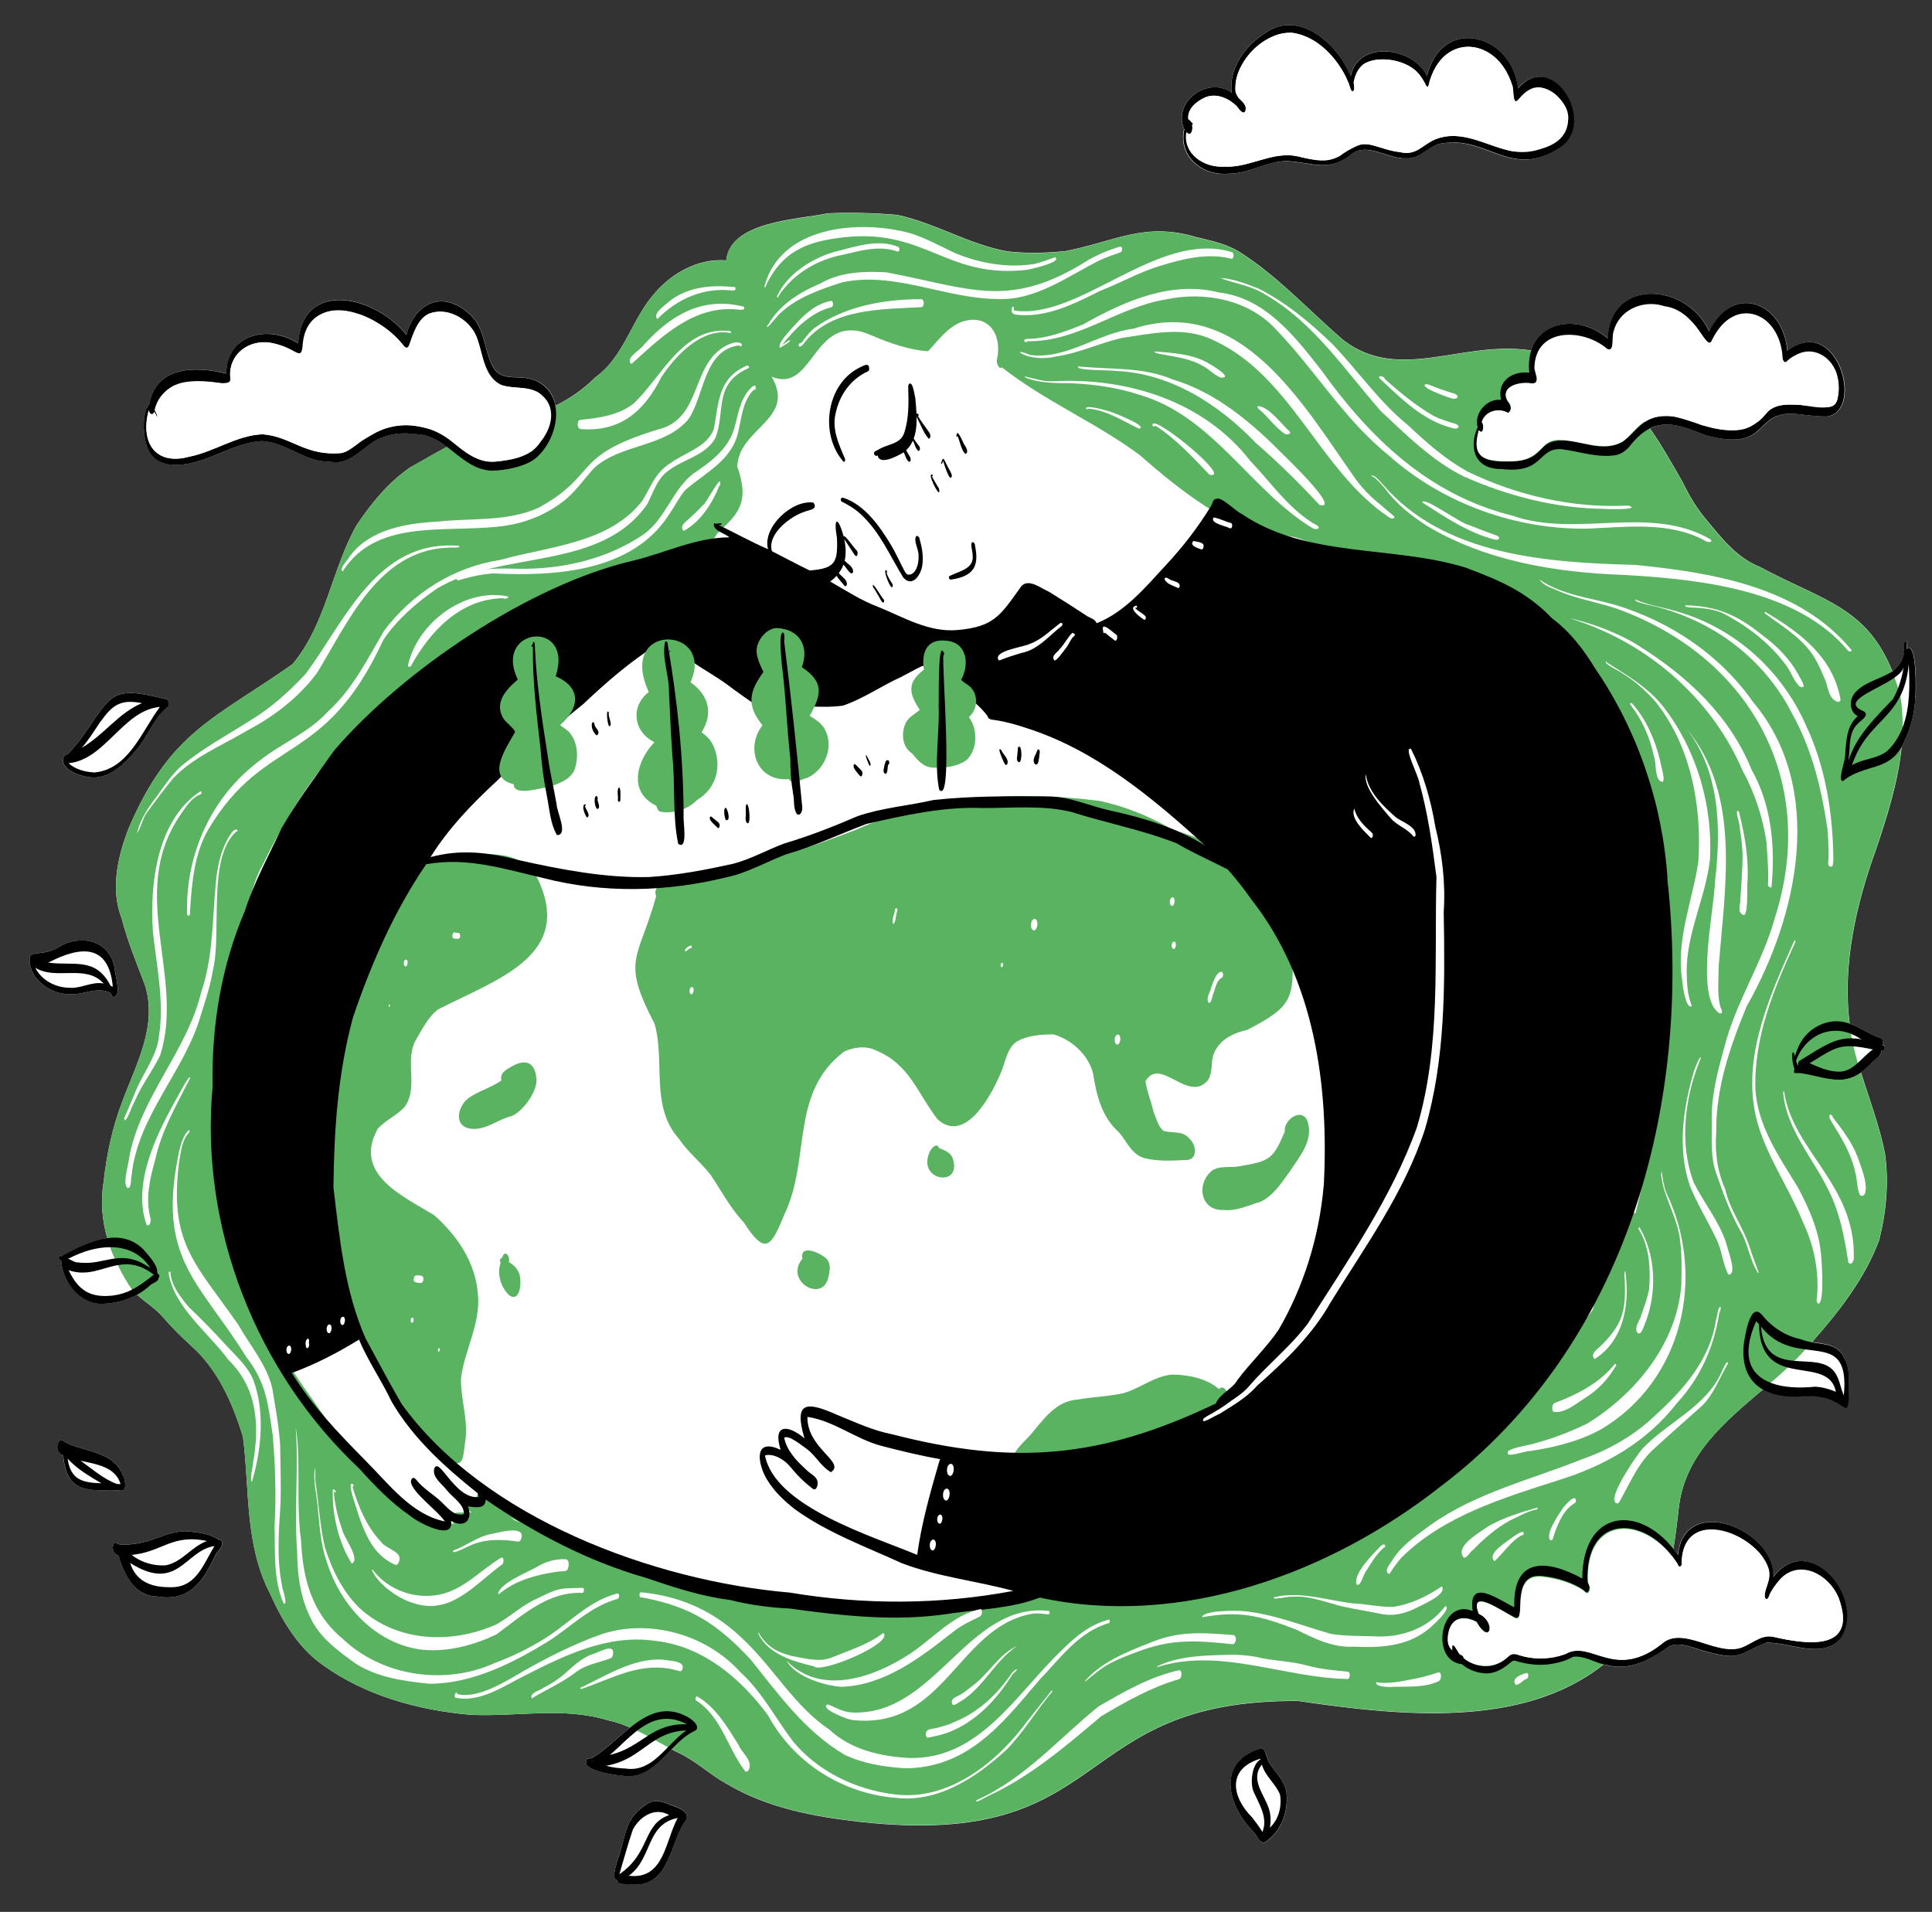<?xml version="1.0" encoding="UTF-8"?>
<svg xmlns="http://www.w3.org/2000/svg" width="1702.2" height="1684.4" version="1.1" viewBox="0 0 1702.2 1684.4">
  <rect x="0" y="0" width="1702.2" height="1684.4" fill="#333333" stroke="none"/>
  <defs>
    <style>
      .cls-1 {
        fill: #fff;
      }

      .cls-2 {
        fill: #59b361;
      }
    </style>
  </defs>
  <!-- Generator: Adobe Illustrator 28.7.1, SVG Export Plug-In . SVG Version: 1.2.0 Build 142)  -->
  <g>
    <g id="Layer_1">
      <path class="cls-1" d="M26.1,845.2c-.6-8.9,11.7-1.6,27.2-11.8,20.6-10.8,45.1-3.5,47.9,21.6.5,3.8,5.2,21.2.4,22.1,0,.7-1.4,2.3-2.1,1.5-1.1-1.1-1.6-2.7-2.4-4-11.5-5.6-23.3,1.9-35.1,1.3-16.9.5-36-12.8-35.9-30.7Z"/>
      <path class="cls-1" d="M55.7,1282.2c-5.4-1.4-6.6-8.8-3.3-12.8.7-.7,1.8-.9,2.6-.4,7.8,5.3,17.3,6.8,26.1,9.8,11.7,3.2,23,9,27.2,21.2,2.1,3.7,4.1,15-3.1,13.1-27.6-.4-46.4,3.2-49.6-30.9Z"/>
      <path class="cls-1" d="M55.5,669c.3-2.6,2.8-4.2,4.9-5.2,3.8-4,7.3-8.4,10.8-12.7,28-39.3,25-48,75.8-34.9.6-1,1,.7.5,1.1,1.5,1.4,1.7,5.7-.7,6.3-11.9,9.9-17.1,26.3-27.5,37.9-10.1,11.7-23.1,25.2-40,23.3-7.9-.8-24.5-5.9-23.9-15.8Z"/>
      <path class="cls-1" d="M195.8,1360.6c-.7,3.8-4.4,6.2-6.1,9.6-10.7,23.1-22.9,41.1-51.4,36.3-20.1-.4-28.8-19.6-33.9-36.3-4.1-.8-6-5.6-4.4-9.3,1-2.6,2.7-2,4.4-.4,8.9,1,18.2-.8,26.8-2.9,10.9-3.6,21.8-8.8,33.5-8.5,9.5.9,20.5,1.9,28.3,7.6,2.3-.7,3,2.1,2.8,3.9Z"/>
      <path class="cls-1" d="M602.8,1605.6c-13.2,21.4-13.9,58.7-48.4,54.5-3.5-.7-10.1.9-10.6-4.1-6.9.3,1.9-21.1,2.8-24.8,4.9-16.4,5.4-29.4,20.7-40.1,8.3-6.3,13.8-4.9,22.8-1.3,6.8,2.2,20.4,6.8,12.6,15.7Z"/>
      <path class="cls-1" d="M1133.6,1580.3c1.5,16.4-4.8,33.3-18.8,42.7-.8.7-2,.7-2.6-.2-2.3.6-5.5-6.6-7.2-8.3-23.6-23.3-33.8-62.5,6.2-74.1,4.3.2,4.8,8.7,6.7,11.9,5.4,9.2,14.7,16.8,15.8,28.1Z"/>
      <path class="cls-1" d="M1043.4,113.9c-11.1-23.9,21.2-47.4,41.7-32.2-2.6-21.3,11.7-41.3,29-52.2,30.1-22.1,64.7,9.6,75.9,37.7,6.5-32.7,55.8-25.7,67.1-.1,13.3-53.8,74.8-37.5,80.3,10.6,30.2-34.8,69.7,30.6,36.7,52.5-42.6,28.2-63.5-10.2-103.2-3.9-11.9,1.1-19.5,13.9-31.7,13.3-16.8.8-34.3-14.4-48.7-3.9-19.5,16.7-34.9,7.4-56.7,6.3-17.9-.3-33.4,11.2-51.2,11.1-23.1,2.3-44.7-14.7-39.5-39.1Z"/>
      <path class="cls-1" d="M1687.5,614.5c-.6,12.6-3.4,25.8-9.1,37-.9,2.3-1.9,4.4-2.9,6.3-3,30.7-12.7,61-22.4,90-17.8,49.2-30,102.1-23.4,154.1,9.1,3.2,17.3,9.4,27.8,12.9,1.6,1.3,1.7,3.9.9,5.7.6.2,1.2.4,1.8.6,1.1,2.2-.3,4.2-2.5,4.2.4,4.6-7.5,8.9-10.1,12.6-2.8,2.7-5.4,5-8,6.8,7.4,23.8,16.4,47.2,21.2,71.7,3.6,25.3,1.1,51.7-5.2,76.4-12.5,33.5-35.3,62.8-59,89.5,11.1,1.9,23.1,2,28.1,13.8,5.1,8.9,4.2,19.4,4.1,29.2-.3,2.8.8,17.5-4.2,14.4-14.2-10.1-24-10.8-41.7-9.6-11.7.2-21.7-1.8-29.5-6.1-34.1,29.1-69.1,57.6-74.3,104.8-1.4,11.9-2.7,24-4.8,35.9,1.3,1.7,2.6,3.4,3.9,5.3,5.8-55.4,86.2-22.1,84,19.4,31.4-41.4,82,19.1,59.4,54-16.6,19.2-44.7,3.2-65.7,3.9-25.7,10.3-22.3,16.1-53.7,7.6-10.3-2.7-21.2-8.8-31.9-4.5-15.7,11.8-35,22.1-55.3,16.5-.8-.1-1.5-.3-2.2-.4-70.9,56.1-176.5,45.7-269,32.1-204-1.3-160.3,131.1-385.2,106.6-41.6-4.7-82.5-12.2-118.9-33.9-14.8-8.2-27.1-20.4-42.6-27.4-1.9-.9-3.7-1.8-5.5-2.8-12.5,12.9-24.1,26.8-44.1,23.1-6.6-.4-29.6-3.9-31.2-10.7-.1-3.8,1.1-4.5,4.7-4.5,11.6-6.4,22.6-17.8,34.1-27-6.3-2.7-12.7-5-19.5-6.4-39.8-12.2-81.4-2.7-121.9-4.9-45.6-4.1-91.8-16.8-129.3-43.8-21.5-15-35.7-39-46.3-62.5-22.7-43.9-18-91.4-24-138.4-8.9-29.3-22.1-59.4-45.4-80.1-9-8.2-17.6-16.7-25.5-25.9-6.6-7.5-15.2-12.7-22.5-19.4-9.7,5.3-21,8.1-32,8-19.1-.1-33.7-20.3-34.8-38-1.2,0-2.1-.7-2-2.3.2-.9,1.9-3.8,1.6-1.2,12-6.6,26.7-14.3,41-16.2-4.6-16.1-6.1-32.9-3.1-50.4,2.6-23.6,7.6-47,16.1-69.3,12.2-33.3,31.7-67.3,20.1-103.7-7.4-19.2-15.2-38.3-20.4-58.3-10.1-25.9-3.5-54.5,6.2-79.6,36.6-85.2,75.2-95.9,144.4-144.5,29.4-35.2,34.3-83,56.2-122.1,12.9-19.4,28.2-38.1,47.5-51.3,10.8-5.9,21.4-12.3,32.4-18.1-8.2-6.2-17-11.2-28.1-11.2-10.4-1.6-21.2-.5-30.8,3.7-15.2,6.4-26,24.5-44.3,20.5-22.1.9-38.9-17.3-60.2-18.1-25.5,1.5-46.8,19.5-72.4,20.9-12.9.8-24.4-3.2-28.6-16.5-3.4-9.1-4.5-29,2-36.7,6.1-33.9,41-33.9,67.9-27.1.4-35.1,37.7-43.5,63.4-26.6,3.8-58.5,69.9-40.7,95.3-7.4,7.8-29,32.2-39.7,55.6-18.6,12,10.4,12.8,27,18,41,8,21.1,22.3,11.6,38.5,17,11.5,4.3,17.5,12.9,19.3,22.9,12.7-6.4,24.5-14.4,34.7-24.7,25.8-18.4,32.1-51.1,52.2-73.9,15.4-18.3,39-31.4,63.4-29.4,3.8-34.6,62.4-35.8,89.6-41.5,20.3-.9,40.8-.3,61.1,1.4,33.6,7.1,63.5,26.3,97.5,32.2,16.8,1.9,34.1,1.4,50.9-.3,43.7-8.6,69.5-25.9,114.8-12.4,13,3.2,26.4,5.8,38,12.9,34.3,21.6,61.6,52,92.2,78.2,49.5,37.6,105.1-.7,165.4,8.9,8.6-26.6,42.8-31.3,67.3-10.6,2.7-54.8,70.8-48.2,89.4-6.2,20.9-43.2,65.4-25.9,68.9,17.2,43.7-33.7,68.4,52.7,35.2,57.7-9.2.2-18.4-1.3-27.5-2.2-38.5-3.3-21.8,33.9-78.8,19-20.5-8.4-35.5-13.6-50-6.2,10.7,15.4,20,32,28.9,47.6,6,12.3,13,24.1,22.1,34.4,13,15.8,26,32.1,45.5,39.8,55.6,30,93.9,34.8,117.1,92.3.2-.1.3-.2.5-.3,7.4-5.8,10.9-13.9,9.8-23.2,0-.9.2-2.2,1-2.7,1.2-2.2,2.4,1.6,1.2,2.5.1,1.3.3,2.6.4,3.9,8.7-7.5,8,37.6,7.4,42.7Z"/>
      <g>
        <path class="cls-2" d="M1675.5,657.8c.6-5.8.9-11.5.9-17.3,0-9.1-.5-18.3-2.1-27.5,0,0,0,0,0,0-.7-2.4-1.3-4.6-2-6.9-1-3.2-2-6.3-3.1-9.2-.6-1.8-1.3-3.5-2-5.2-23.2-57.5-61.5-62.4-117.1-92.3-19.6-7.7-32.6-24.1-45.5-39.8-9.1-10.3-16.1-22.1-22.1-34.4-8.9-15.6-18.2-32.2-28.9-47.6-1.4-2-2.8-4-4.3-6,0,0,0,0,0-.1-16.8-22.8-37.2-42.2-64.8-50.7-9.9-5.2-19.7-8.6-29.4-10.7h0c-2-.4-3.9-.8-5.9-1.1-60.3-9.6-115.9,28.7-165.4-8.9-30.5-26.2-57.9-56.6-92.2-78.2-11.5-7.1-25-9.7-38-12.9-45.3-13.6-71.1,3.8-114.8,12.4-16.8,1.8-34.1,2.2-50.9.3-34-5.9-63.9-25.1-97.5-32.2-20.2-1.7-40.8-2.3-61.1-1.4-27.1,5.8-85.8,6.9-89.6,41.5-24.4-2-48,11.1-63.4,29.4-20.1,22.8-26.5,55.5-52.2,73.9-10.2,10.4-22,18.3-34.7,24.7-1.5.8-3,1.5-4.6,2.2,0,0,0,0,0,0-18.2,8.5-38,14.2-57.3,19.4-9.4,2.9-18.5,6.8-27.3,11.2,0,0,0,0-.1,0-2.1,1-4.1,2.1-6.2,3.2-10.9,5.8-21.6,12.1-32.4,18.1-19.3,13.3-34.6,31.9-47.5,51.3-21.9,39.1-26.8,86.9-56.2,122.1-69.2,48.6-107.8,59.3-144.4,144.5-9.6,25.1-16.3,53.7-6.2,79.6,5.2,20,13,39.1,20.4,58.3,11.7,36.3-7.9,70.4-20.1,103.7-8.5,22.3-13.5,45.6-16.1,69.3-2.9,17.5-1.5,34.4,3.1,50.4.8,2.6,1.6,5.2,2.5,7.9,1.2,3.4,2.5,6.7,4,9.9.9,1.9,1.8,3.9,2.7,5.8,3.6,7.4,7.8,14.6,12.5,21.6,0,0,0,0,0,0,1.4,1.5,2.9,3,4.4,4.4,7.3,6.6,15.9,11.9,22.5,19.4,8,9.2,16.5,17.7,25.5,25.9,23.3,20.7,36.5,50.9,45.4,80.1,6.1,47,1.3,94.5,24,138.4,10.6,23.5,24.8,47.5,46.3,62.5,37.5,27.1,83.6,39.7,129.3,43.8,40.5,2.3,82.2-7.2,121.9,4.9,6.8,1.5,13.2,3.7,19.5,6.4,2,.9,4,1.8,6,2.7,3.1,1.5,6.2,3.1,9.2,4.7,2.3,1.2,4.5,2.4,6.8,3.7,3.8,2.1,7.5,4.2,11.3,6.2,1.1.6,2.1,1.1,3.2,1.7,1.8.9,3.7,1.9,5.5,2.8,15.5,7,27.8,19.2,42.6,27.4,36.5,21.7,77.3,29.2,118.9,33.9,224.9,24.5,181.2-107.9,385.2-106.6,92.5,13.6,198.1,24,269-32.1,2.1-1.7,4.2-3.4,6.2-5.2h0c18.3-16,34-36.7,46.3-63.5,3.5-8.5,5.9-17.4,7.8-26.4.4-2.2.9-4.3,1.2-6.5,2.1-11.9,3.3-24,4.8-35.9,5.2-47.1,40.3-75.6,74.3-104.8,2.3-1.9,4.5-3.9,6.8-5.8,5.1-4.4,10.2-8.9,15.1-13.5,2.1-2,4.1-3.9,6.1-6,3-3,5.9-6,8.6-9.1l.8-.9c1.9-2.1,3.8-4.2,5.7-6.3,23.7-26.7,46.4-56.1,59-89.5,6.3-24.7,8.8-51.1,5.2-76.4-4.8-24.5-13.8-47.9-21.2-71.7-.3-.8-.5-1.7-.8-2.5-.1-.5-.3-.9-.4-1.4-.5-1.6-1-3.1-1.4-4.7,0-.3-.2-.6-.3-.9-1.3-4.5-2.5-9-3.5-13.5-.5-2.4-1-4.8-1.5-7.2-.2-1.3-.5-2.5-.7-3.8-.5-3-1-6-1.3-9-6.6-52,5.6-105,23.4-154.1,9.6-29.1,19.4-59.3,22.4-90ZM453,1339.2c-.9-.7-1.9-1.5-2.8-2.2,2.9,1.4,5.6,3,8.3,4.6-1.8-.8-3.7-1.6-5.5-2.4ZM425.5,1323.4c.3,0,.5,0,.8,0,0,.3,0,.6,0,.8-.3-.2-.5-.5-.8-.8ZM420.1,1332.1c-.2,0-.4,0-.6,0,.1,0,.2-.2.3-.3.1,0,.2.2.3.2ZM679.9,331.9c33.4,13.8,35.9-42.3,71.1-40.8,5.9,0,11.3,2,16.9,4.4,15.6,6.6,32.8,12.9,49.8,13.9,9.1-9.6,16.9-21,29.8-25.9,23.2-7.8,35.6,11.2,31,32.6-.9,2.7,1,9.8,4.3,7.6,38,29.9,83,48.6,121.6,77.4,17.9,15.8,36.4,30.9,56.4,44.1,1.5,1,3,1.9,4.6,2.8,6.1,3.4,12.6,5.8,19.2,8.2,16.6,7.7,33.8,12.8,51.6,16.2,1.7.3,3.4.6,5.1.9l7.6,2.6c39.6,13.6,79.2,26.8,119.4,38.4,18.4,3.4,36.2,9.8,53.9,15.7,24,13.4,47.1,29.8,66.7,49.2,23.6,23.1,40.7,51.8,48.7,84,8.1,18.1,13.2,36.9,15.6,56.6,10.8,51.4,24.5,104.3,13.4,156.8-8,56.9-9.1,116.6-21.1,173.2-1.4,6.5-2.9,12.9-4.6,19.3-7.3,27.7-17.8,54.4-33.6,79.5-1.3,1.8-2.6,3.6-3.9,5.3-1.4,1.9-2.9,3.8-4.3,5.7-11,14.2-22.8,27.9-33.6,42.2-35.4,41.4-70.5,84.5-116.8,114.5-10.8,8-20.1,18.2-32.6,23.8-41.9,19.9-86.2,35.2-132.3,41.4-23.2,5.7-46.8,9.6-70.6,10.7-32.8,1.3-65.8,4.5-98.5,1.6-2.8.4-5.2,2.2-7.8,3.2-25.4,14.6-48.1,18.1-77,17.1-27.3,2.7-54.5-1.1-81.8-1.5-36.7-.2-73.4-4.4-109.2-12.7-26.1-5.1-52.7-7.7-78.2-15.7-28.5-10.2-56.1-22.1-83.5-34.9,2.8-10.5-30.7-23.4-39-27.1,1.5-7.2-6.1-9.4-11.8-9.3-2.5,0-4,1.5-5.2,3.3-.6.9-1.1,1.9-1.6,2.8-.4.7-.7,1.4-1.1,2-6.5-4.6-8.2,4.5-5.3,9.2.6,1,1.4,1.8,2.4,2.2-.7.1-1.4.2-2.1.2-1.5,0-3.1,0-4.7,0-3.1-.1-6.1-.2-8.1.5-2.3.8-3.3,2.9-1.7,7.5.2.6.4,1.2.7,1.8-.8,0-1.6,0-2.4,0-36.5-.2-83.8-56.5-110.1-92.6h0c-4-5.5-7.5-10.5-10.4-14.8-6.2-8.5-12.2-17.2-18.1-26.1-33.3-50.9-59.5-108.4-64.1-169-8.4-59.7-6.5-120.9,6.8-179.7,4.2-21.5,7.7-43.1,17-63.1,1.4-4.4,2.7-8.8,4.1-13.2,2.2-7.3,4.7-14.5,8.5-21.1,4.4-9.1,9.1-18.2,14-27.1,5.9-10.8,12.2-21.4,18.9-31.7.2-.2.3-.5.5-.8,4.2-6.4,8.6-12.7,13.1-18.9,14.9-20.1,31.7-38.6,51.1-54.6,23.4-21.5,46.5-43.8,72.8-61.7,24.4-15,51.2-24.6,77.7-35.4,42.3-19.7,84.7-40.8,131-49.1,7-1.4,14.5-3.7,19.1-9.4.2-.3.5-.6.7-.9,1.3-1.4,1.7-4,3.7-4.5.2,0,.3-.1.4-.3,0-.3.1-.6,0-.9,1.2-1,2.3-2,3.4-2.9,18.2-16.2,20.6-29.2,12.2-53.6,1.3-34.2,52.3-41.4,30.2-79.2Z"/>
        <path class="cls-2" d="M1403.6,1163.3c-3.7-4.4,4.1-23.4,6-29.1,8.6-21.3,17.8-42.8,27.6-63.4,2.1-4.4,5.1-1.4,5.6,2.1-1.5,20.4-12.6,39.1-20.2,57.8-4.3,5.5-7.7,28.8-13.9,27.3,0,0,0,0,0,0,0,0,0,0,0,0,0,0,0,0,0,0-.8,2.1-1.8,8.6-5.1,5.3Z"/>
        <path class="cls-2" d="M468,763.4c44.9,76.6-27.4,97.8-82.6,126.2-8.1,6.8-13.1,16.4-18.3,25.4-11.5,18.7,2,41.7-10.2,59.7-6.8,8-17.2,11.9-24.1,19.8-22,39.8,21.6,59,49.6,76,20.2,17.8,36.5,41.6,38.6,69.1,2.9,25.9-11.5,49.2-14.8,74.1-.6,19.2,6.8,37.7,3.6,57-1.5,8.3-.7,25.9-13.4,14.7-42.3-38.7-84.6-99.8-97.8-155.9-8.6-41.8-5.2-84.9-7.4-127.2-6.1-40.2,4.6-80.6,17-118.6,5.4-10.9,7.2-22.9,11.5-34.1,12-25.5,22.8-51.6,35.1-76.9,8.5-19.4,31.9-19.4,50.1-20.2,20.4,1,46.7-4.3,61.4,13.1-.6-1.3.5-5,1.7-2.4Z"/>
        <path class="cls-2" d="M472.4,948.4c2.6,11.5-11.2,30.4-21.4,34.8-12.1,2.8-22.6,12.5-35.5,11.3-15.1-1.4-13-17-4.7-25.4,9.1-7.8,21.4-10.2,31-17.3-1.9-6.6,5-9.9,9.7-12.6,10.8-6,19.1-3.9,20.9,9.2Z"/>
        <path class="cls-2" d="M456.7,1120.4c3.5,5.6,2.5,28.1-8.1,20.7-7.5-7-10.9-18.9-7.5-28.7-1-1.1-.6-4.4,1.2-4,2.4-8.2,7.3-1.9,6.1,3.5,3.5,2.1,6.5,4.8,8.3,8.5Z"/>
        <path class="cls-2" d="M1138.4,836.3c2.2,44.4-.3,50.6-39.6,71.1-13.6,2.9-27,10-30.5,24.6-1,6.5-.3,13.7-3.9,19.5-17.5,21.2-42-21.5-55.2,1.1,1.4,9.1,5,17.8,7.1,26.8,2.4,5.7,3.9,12.9,8.8,16.9,8.2,2.4,16.9-.6,23.2,7.2,6.1,5.8,7.1,19.2-4.2,18.5-11.9.6-24.3,1.3-35.9-1.7-11.1-3.1-15.4-14.7-22.3-22.7-15-13.1-19.9-32.7-22.8-51.6-4-16.6-18.8-30-34.9-34.7-11.1.1-23.5.8-33.1,6.8-8.8,6.9-9.3,19.1-14,28.6-8.1,19-30.9,61.3-55.1,39.4-17.9-23.3-24.6-48.5-54.3-60.7-8.7-4.3-19.7-2.9-28,1.1-48,36.2-29.1,94-52.5,143.2-11.8,28.6-16.6,37.3-36,7.1-11.8-12.4-19.5-27.6-29.1-41.7-8.7-11.2-20.1-20.1-28-31.9-25.5-28.7-11.8-67.7-21.4-101.3-29.8-57.1-14.3-55.7,1.4-112.2-5.7-15.6,27.8-14.5,37.2-16.7,47.5-10.2,93.9-24.4,139.2-42.1,67-30.2,141.9-34.6,214.1-25.3,21.9,4.5,42.9,13.2,62.4,24,11,4.7,22.7,7.4,33.4,12.7,34.7,12.1,45.8,49.9,64.9,77.7,3.1,5.8,10.1,9.1,9.3,16.5Z"/>
        <path class="cls-2" d="M727.9,1108.7c4.3,4.4,3.4,10.8,2,16.3-4.8,23.5-39.3,3.9-22.9-16.1-2.6-13.5,16-4.9,20.9-.2Z"/>
        <path class="cls-2" d="M838.9,1019.2c10.6,27.4-30.4,21.9-20.3-3.1.9-3.3,6.5-10.6,8.8-4.5,4.3,1.5,9.1,3.4,11.5,7.6Z"/>
        <path class="cls-2" d="M1152.1,988.2c5.4,16.6-7.4,31.1-15.9,44.1-7.1,9.8-14.4,21.3-25.7,26.5-10.5,3-20.9,8.4-32.1,7.2-21.2,1.1-24.8-23.6-10.1-35,7.4-4.4,16.7-1.8,24.8-3.7,25.9-4.4,28.7-6.4,38.9-30.4-1.4-10.2,15.2-22.1,20.1-8.8Z"/>
        <path class="cls-2" d="M1080.8,1226.2c2,4.2,1.3,16.1-5.2,15-13.7,8.4-29.5,12.5-44.4,18.1-31.9,11.9-64,23.2-97.5,29.7-12.5,2.4-25.4,6.8-38.2,5.3-10.7-10.1,5.9-22.7,12.5-30.3,11.5-13.6,22.4-30,41.9-31,13.3-2.5,27.1-2.6,40.3-5.7,14.6-4.3,27.1-15,42.6-16.3,14.4.3,29.9,3.1,41.2,12.8,2.6-3,5.9-.5,6.9,2.5Z"/>
        <path d="M765.6,323.5c.3,1.1.4,2.8-.6,3.5-15.2,6.7-25.4,21-28.7,37-3.6,14,2.9,27.8,8.3,40.4,0,.8,0,2.7-1.3,2.5,0,0,0,0,0,0-21.3-23.8-15.7-68.3,14.1-83.1,2.5-.9,7.3-4.6,8.3-.4Z"/>
        <path d="M810.2,474.9c2.3,7.9,3.5,15.3,2.4,23.2-1.1,8-8.6,19.9-16.7,10.8-11.8-19.1-20.7-40.6-37.7-56-4.9-4.6-10.7-8.1-16.7-11-1.4-1.4-.8-4.1,1.7-3.3,18.8,6.3,31.9,25.1,41.8,41.5,4.4,7.4,7.9,15.3,11.9,22.9.8,1.3,1.6,2.8,3.2,3.3,7.1.5,9.6-10.4,9.2-16,.6-5.6-4.6-13.4-2.2-17.8,1.6-1.2,2.9,1.1,3.2,2.4Z"/>
        <path d="M806.4,350.2c1.4,16.3,4.5,38.9-11.5,49.1-4.8,2.7-19.9,10.8-21.6,2-2.2,1.1-4-1-2.9-3.1.8-.9,2-1.3,3.1-1.8,7.3-5.1,19.8-4.7,23.1-14.9,4.3-12.8,4-26.5,3.6-39.8,0-1.2-.1-2.7.8-3.6,3.4-2.1,4.7,10,5.3,12.1Z"/>
        <path d="M859,480.7c4.1,18.8-1.9,27.1-21,29.9-2,.3-2.8-2.8-.8-3.4,8.6-4.2,21.5-6.3,19.7-18.5,0-3.4-1.5-6.7-1-10,1-2.7,3.3.3,3.2,2Z"/>
        <path d="M778.4,527.8c.4.4.6,1.3.6,2.1-1.2,4-4.7-5.1-5.9-6.4-1-1.8-2-3.5-3.1-5.3-.7.2-.6-1.1-.9-1.6-1.3-6.1,8,10.4,9.2,11.2Z"/>
        <path d="M786.1,514.2c.6.8.9,2.9-.4,3.2-1.9-.4-7.7-14.9-5.1-15.2,1,.4,1.6,3.4.3,1.8,1,3.7,3.1,7,5.2,10.2Z"/>
        <path d="M827.3,430.4c2.3,11.4-8.7-9.6-7.1-12,1-1.4,2.8,1.6.8,1.1,1.9,3.8,4.2,7.3,6.3,10.9Z"/>
        <path d="M838.7,419.1c-1.7,7.6-7-11.1-7.8-13-.3.4-.9,3.4-1.6,2.5-.5-.8.3-1.6.5-2.4,1.3-5.3,3.3,1.8,4.5,3.5,1.3,3.2,3.8,6.1,4.4,9.5Z"/>
        <path d="M850.4,393c1.3,1.7,3.2,6.6-.1,6.8-3.7-4.2-4.4-10.8-6.8-16,0,1.3-1.2,1.2-.9,0,.3-.7.3-1.4.4-2.1,2.2-1.4,5.7,9.5,7.5,11.4Z"/>
        <path d="M801.6,402.2c.8,1.2,1.4,4.4-.6,4.7-2.7-1.6-3.2-5.7-4.8-8.3-.7-1.1-1.3-2.2-1.4-3.6.6-5.4,5.7,6,6.8,7.2Z"/>
        <path d="M809.6,392.6c.9,1.1,1.6,4.4-.4,4.7-2.7-1.9-3.1-6.1-4.9-8.9-4.5-8.6,3.7-4.2-.5-3.9,1.7,2.9,3.7,5.5,5.7,8.2Z"/>
        <path d="M818.9,381.3c.9,1.3,1.5,4.9-.7,5.2-4.5-5-7.1-12.7-10.4-18.8-.6-1.4-1.2-4.7,1.3-2.8.7.6.3,2.1-.6,1,2.9,5.5,7,10.2,10.4,15.4Z"/>
        <path d="M421.9,1319c-.5-1-.9-2.2-1-3.4-29-23.2-57-48.3-75.9-80.8-8.8-18.6-20.7-35.6-28.7-54.6-18.8,11.6-38.5,21.8-59.2,29.4,17.9,29,41,52.9,64.6,76.9,20.5,20.4,40.6,47.9,70.3,53.9-6.3-9.5-29.1-25.5-30-35,.5-4,2.7-4.5,5.1-1.3,5.7,7.2,13.8,11.8,20.5,17.9,6,5.3,12,14.3,21.1,12,.5-8.5-9.6-14.5-14.6-20.6-4.2-5.8-13.2-11.3-11.6-19.3,4.3-12.2,18.2,27.3,39.4,24.8ZM827.1,1289c.3-.7.7-2,1.2-3.5-17.4-3-34.4-7.2-51.5-11.6-22.7-5.9-42.1-22.2-65.4-25.6-.6,27.8,34.1,40,20.7,48.7-8.7-4.8-13.4-14.8-21.5-20.6-3.8-2.5-15.6-12.7-19.7-9.7,2.4,11.4,10.7,20.2,19.1,27.8,3.5,4,10.6,6.2,10.4,12.3,0,2.1-1.1,6.4-3.9,5.1-7.5-5.6-14.2-12.2-20-19.4-4.9-6.2-14.6-12.3-22.5-10.3,8.6,45.4,95.2,71.3,134.1,87.7,3.7-27.3,11.4-54.5,19-80.9ZM1061.3,744.5c-46.1-41.9-96.4-83.8-156.7-103-8.7-2.9-17.5-5.5-26.6-6.9-2.9-.7-7.3,0-7.9-3.8-13.4-17.5-33.9-27.1-50.7-41-2.3-1.5-4.9-4.4-7.8-2.6-5.9,2.8-11.6,6.1-17.4,9.1-17.4,7.8-33.7,19.4-51.6,25.4-19.4,2.6-39.8-.7-59.5-.6,2.3,2.5,1.8,11.1-2.7,9.8-11.9-7.9-23.7-16-35.2-24.4-11.2-8.9-23.8-15.5-35.4-23.6-9.5-6-19.2-14-30.7-15.1-23.6,14.8-44.8,33.2-65.1,52.4-26.4,21.3-52.3,43.2-76,67.6-22,20.3-42.9,42-58.8,67.5,25.9-7.6,52.7-4.2,78.4,2.6,37.4,8.3,75.2,15.6,113.7,14.8,25.1-1.5,50.1-6.3,74.6-11.7,15.8-4.1,30-12.3,45.2-17.9,22.1-6.6,43.5-15,64.6-24.1,21.5-7.4,44.6-9.1,66.8-14.2,33.8-3.7,68.1-3.4,102-3.1,18.7.3,36,8.6,54.1,12.5,28.8,6.3,57.2,14.8,82.5,30.3ZM1166.3,1045c4.7-88.3-7.9-181.7-64.1-253-6.3-9.1-13.1-17.7-20.5-26-15.1-7.8-30.4-14.4-45-23-30.2-11.9-62.1-17.9-92.9-27.7-25.4-6.1-51.9-3.3-77.8-3.4-34.7-1.4-68.9,6.3-102.6,14-23.8,9-46.8,20-71.3,27-17.3,6.6-33.4,16-51.6,19.9-53.1,13.1-108.5,14.5-161.7.8-35-8.1-66.8-18.7-103.3-12.2-28,40.8-48.7,88.2-64.5,135-13.3,48.8-16.7,99.5-17.2,149.8,5.4,45.1,9.9,91,28.3,133,10.5,19.2,20.7,38.7,31.7,57.6,72.4,100.7,221.9,156,342.1,166.3,65.3,10.9,131.7,10.8,196.9-1.5-32.5-8.9-66.4-12.3-98-24.3-31.9-14.6-65.8-26.9-94.4-47.6-10.8-8.4-20.9-18.2-27-30.6-6.8-14.9-6.8-31.7,14.4-21.8-7.3-22.8,6.3-22.5,21-10.1-10-33.8,2.8-32.2,29.2-20.5,15.7,6.3,31.2,13.7,48,16.9,107.9,27.9,184.7,21,285.2-27.1,3.8-9,14.5-12.5,19.2-20.9,11.4-15.2,25.4-28.3,36.1-44,22.3-38.4,35.8-82.2,39.7-126.5ZM1469,774.1c22.2,198.1-35.4,411.5-199.9,535.6-97.6,76.7-228.8,124.8-353,97.8-24.7,9.6-52.6,10.2-78.7,14-47.1,7.5-95.1,2.1-141.9-4.4-17.9-.8-35.5-3.3-52.8-7.6-25.5-3.2-49.7-11.3-73.9-19.5-50.5-14.4-97.8-39.2-140.9-68.9-.1,6.6-4.9,7.9-15.5,6,4.3,12.4-3.4,19.4-15,12.8,3,18.9-30.1.8-36.1-4.5-16.7-11.4-31.5-26.8-44.9-41.7-90.6-85.1-140.5-212-129.1-336.2-1-53.3,7.5-105.9,28.5-155.1,8.1-25.3,21.1-48.7,32.2-72.7,13.8-23.9,30.4-46.1,46.4-68.5,61-71,172.2-146.1,263.6-167.3,28-6.7,55.4-20.5,84.6-20.5-3.8-3.6-14.5-5.7-13.6-11.9.4-.9,1.2-.3,1.8,0,1.4-.3,2.8-.4,4.3-.6.5-.1.8,1.2.3,1.4-.7.1-1.5,0-2.2.2,14.5,7.1,28.7,14.9,43.5,21.4-5.3-19.2,21.1-43.9,40-41.1,4.2,6.1-3.5,6.3-7.4,7.9-12.9,4-33.6,19.8-29.2,34.9,11.1,5.6,22,11.6,33.3,17,22.4-1.8,24.9-6.8,24-28.8-3.3-18.7,1.1-19,5.9-1.1.6-2.7,9.6,10.9,11.4,12.1,1.7,1.4.9,7.3-1.6,4.2-3.1-4.8-6.3-9.3-9.3-14.1,1.4,6.4,1.8,12.9.4,19.1,2.7,3,8.3,5.6,7.3,10.3-1.9,3.7-6.5-5.5-8.4-6.8-.9,2.6-2.3,5.1-4.1,7.4,2.4,3.1,7.6,5.6,7.1,10.1-.2,1.3-1.4,2-2.3.8-1.5-2.1-4.9-5.4-6.7-8.5-1.7,1.9-3.6,3.6-5.7,5,13.9,8,27.4,16.8,42.6,22.5,22.3,9.1,44.3,22.4,69.3,20.3,32-2.8,37.8-12.4,55.2-36.7,6.1-10.5,18.1-.3,25.8,3,10.8,6.7,21.6,13.5,32.3,20.6,3.1,2.4,8.2,3,9.6,7.1,25-9.9,43.2-31.9,61-51.2,15.2-16.3,28.4-33.4,39.9-52.3,1.3-2.1,1.5-6.3,4.6-6,4-2.7,17.2,11,22,13,58,39.4,132.7,27.6,197.3,47.4,30,11.2,53.9,21.2,76.6,44.9,15.8,11.7,27.6,27.3,37.8,44,37.4,54.5,59.5,119.6,63.8,185.5Z"/>
        <path class="cls-2" d="M502.6,646.4c6.7,8.8,7,21.2,3.8,31.4-3.6,9.1-14.8,12.9-23.4,15.7-6.9.5-30.3,8.5-30.4-2.6-25.3-5.7-6.2-32.7,1.3-46.1-2.4-4.5-6.9-7.2-10-11.2-9.1-14.2,1.8-26,12.3-34.9-22.3-46.2,49.9-53.8,33.4-2.9,23,10,21.2,27.9,3.9,43,3,2.5,6.8,4.3,9.1,7.6Z"/>
        <path class="cls-2" d="M627.4,654.7c9.4,18.1,4.7,39.4-13.1,50-8.5,8.5-20.5,12.5-32.5,10.4-2.1-.7-3-3.2-3.5-5.2-25.1-12-17.6-39.4-1.7-56-18.5-9-21.5-31.5-5-44.2-28.5-62.3,59-58.4,36.8-8.6,15.9,11.2,20.4,27.2,9.7,44,3.6,2.7,7,5.6,9.2,9.6Z"/>
        <path class="cls-2" d="M726.7,642.6c8.5,15.2.1,35.6-15.2,42.6-4.8.9-13.4,7.1-16.5,1.2-27.6,2.6-39-27-23.2-47.4-14.3-17.7-11.8-29.7.8-46.9-3.3-7.6-8-15.7-5.1-24.2,2.5-7.2,8.8-14,16.7-14.6,20,.8,29.1,16,22.3,34.5,19.7,13.2,17.5,23.9,6.9,42.8,5,3.3,10.5,6.5,13.4,12Z"/>
        <path class="cls-2" d="M854.6,604.9c7.7,7,6.9,20.3-1,26.9,8,10.2,7.8,28.6-1.9,37.7-8.2,6-19.7,7.3-29.7,6.8-8.5-.5-13.3-6.3-18.2-12.4-8.6-5.3-9.9-16.8-6.4-25.6,2.2-6.1,8.3-9,13-12.9-9.8-14.7-11.3-24,3.6-35.4-2.3-14.5,2.1-27.2,19-25.6,19,1.1,21.5,20.6,13.8,34.6,2.3,2.3,5.3,3.7,7.7,5.9Z"/>
        <path d="M490.7,735.7c-6-10.2-6.6-23.6-9-35.2-2.7-13.3-4.4-26.7-5.4-40.1-3.5-30.5-7.2-60.9-6.8-91.5-.5,1.3-1.6,1.4-1.1-.1.8-.9,1.1-2,1.4-3.1,1.2-1,1.4,2.3,1.4,2.9,1.3,32.9,6.4,65.6,11.5,98.1,1.9,14.1,5.3,27.9,7.7,41.9,0,6.1,10.7,27.4.3,27.1Z"/>
        <path d="M589.7,573.8c0-.9.9-.9.8,0,0,.9-.9.9-.8,0Z"/>
        <path d="M597.5,743.3c-5.1-24.8-2.5-51.2-5-76.6-1.5-19.9-2.2-39.9-3.2-59.8-.3-13.6-6.3-28-3.3-41.4,1.3-1.5,2.5,1,2.3,2.2,8.6,49.9,13.9,100.5,14,151.2-.6,4.4,4.2,31-4.9,24.4Z"/>
        <path d="M702.1,717.2c-3.4-5-2-11.9-3.3-17.7-1.8-10.4-2.5-20.8-2.5-31.3-3.1-27.7-3.9-55.4-7.5-83-.2-4.7-2.9-26.1.7-27.9,2.2-.4,1.6,6.5,1.4,7.8,6.1,48.7,11.2,96.9,15.9,145.6.5,2.7-1.2,9-4.8,6.4Z"/>
        <path d="M827.4,695.5c-4.6-23.9.6-49.6-.4-74,.4-3-1-57.1,4.2-47.1.8.7.8,2.3,0,3.1-1.6,8.1,9.1,134.1-3.9,118Z"/>
        <path d="M517.2,720.4c-1.6-2-5.4-10.5-1.8-11.9,1-.3.6,1.4,0,1.8.6,2.8,5.6,8.3,1.7,10Z"/>
        <path d="M525.9,712.7c-1.9-2.7-2.3-6.9-1.7-10.1,1.4-3,3,0,2.2,2,.3,2.2,3.4,8-.6,8.1Z"/>
        <path d="M544.4,704.6c.4-3-1.2-9,1-10.9,1.9,1,1.1,9.6,1.1,11.8-.8,1.9-2.2.5-2.2-.9Z"/>
        <path d="M524.9,647.2c-6.1-6.4-2.8-14.7-1.1-9.2,0,3.2,4.7,5.2,3.1,8.7-.2.9-1.3,1.5-1.9.6Z"/>
        <path d="M536.7,639.8c-1.2-.5-2.9-13.2-1.1-13,.8.1.7,1.3.8,1.9-.7,2.6,3.9,10.9.3,11.1Z"/>
        <path d="M632.2,729.3c-1.7-2.2-8.9-7.1-6.3-10,1.4,0,2.4,1.8,3.7,2.5,1.5,1.5,3.9,2.5,4.4,4.6.3,1.1-.3,4-1.8,2.9Z"/>
        <path d="M639.8,722.6c-1.5-.6-2.9-11.8-.1-10.8,1.4,1.6,4.3,11.4.1,10.8Z"/>
        <path d="M657.7,724.6c-1.5-2.8-.3-6.2-.6-9.2.1-2.1-.4-4.4.4-6.5,2.5-3.8,4.9,20.8.2,15.7Z"/>
        <path d="M757.8,683.7c-1.6-2-8.4-8.6-4.7-10.7,2,1.6,4,4.1,6,6,1.3,1,.9,6.2-1.3,4.7Z"/>
        <path d="M766.3,674.8c-.6-.3-5.1-11.3-2.8-9.2.6,2,5.3,7.8,2.8,9.2Z"/>
        <path d="M779.8,681.7c-2.5-1.6-.8-5.3-.5-7.6.5-1.5.8-4.7,2.9-4.4,1.7,0,1.7,3.8.3,4.1-.7,1.7-.1,8.3-2.6,7.9Z"/>
        <path d="M885.3,673.1c-.9-1.2-7.9-16.9-3.1-12.2,1.6,4,6.7,7.4,5.4,11.9-.4,1.2-1.7,1.6-2.3.3Z"/>
        <path d="M897.5,671.5c-2.7-1.7-1-5.7-1-8.3.4-1.4-.5-5.9,1.9-5.3,2,.9,2.3,14.5-.9,13.6Z"/>
        <path d="M911.9,673.3c-2.5-2.8-.5-6.6.9-9.5.8-1.1.8-3.5,2.3-3.6,1.8,1.2.6,4.1.6,5.8-.4,1.9-.5,9.3-3.8,7.2Z"/>
        <path d="M489.4,357.5c-1.9-9.9-7.9-18.5-19.3-22.9-16.3-5.4-30.6,4.1-38.5-17-5.2-14-6-30.6-18-41-23.4-21.1-47.7-10.4-55.6,18.6-25.3-33.3-91.5-51-95.3,7.4-25.8-16.9-63.1-8.5-63.4,26.6-26.9-6.8-61.8-6.9-67.9,27.1-6.5,7.6-5.4,27.6-2,36.7,4.2,13.3,15.7,17.3,28.6,16.5,25.6-1.5,46.9-19.4,72.4-20.9,21.3.7,38.2,18.9,60.2,18.1,18.3,4.1,29.1-14,44.3-20.5,9.7-4.2,20.4-5.3,30.8-3.7,11.1,0,19.9,5,28.1,11.2,12,8.9,23,20.1,38.7,20.9,11.7.2,30.8-3.5,39.7-11.1,12.5-10.7,20.1-30,17.1-45.9ZM485.3,369.5c-.7,5.4-3,10.8-6.1,15.6,0,.1-.2.2-.2.4-1.1,1.8-2.3,3.4-3.6,5-1.3,1.6-2.7,3.2-4.1,4.6,0,0,0,0,0,0-.8.8-1.6,1.6-2.4,2.3-1.8,1.1-3.6,2.1-5.5,3,0,0-.1,0-.2.1-5.2,2.4-10.9,3.9-16.6,4.9-.4,0-.8.1-1.2.2-2.8.4-5.5.8-8.2,1,0,0-.1,0-.2,0-.4,0-.8,0-1.2.1-.3,0-.7,0-1,0h0c-.3,0-.7,0-1,0-7.3,0-13.5-2.4-19.3-5.9,0,0-.1,0-.2-.1-4.9-3-9.4-6.8-14-10.4-5-4-10.1-8-15.8-10.6-1.6-.5-3.2-1-4.7-1.4-9-2.5-16.3-3.7-22.7-3.8h0c-6.6,0-12.2,1-17.5,2.9,0,0,0,0-.1,0-7.3,2.7-14.2,7-22.6,12.2-4.7,2.9-9.8,6.1-15.8,9.4-7.3.7-13.6.3-19.3-.7-.2,0-.4,0-.6-.1-1.8-.3-3.5-.8-5.1-1.2-.7-.2-1.3-.4-1.9-.6h0c-.6-.2-1.3-.4-1.9-.6-1.2-.4-2.4-.8-3.5-1.2-.4-.2-.8-.3-1.2-.4-1.2-.4-2.3-.9-3.4-1.4-.1,0-.2,0-.3-.1-.4-.2-.9-.4-1.3-.5-.7-.3-1.4-.6-2.1-.9-.5-.2-.9-.4-1.4-.6-.8-.4-1.6-.7-2.4-1-.4-.2-.8-.3-1.2-.5-1.2-.5-2.5-1.1-3.8-1.6-.5-.2-1-.4-1.5-.6-1.6-.6-3.2-1.2-4.8-1.7-.9-.3-1.9-.6-2.8-.8-3.5-.9-7.2-1.6-11.2-1.9-23,.9-42.5,15.5-64.8,19.8-7.5,2.1-14,2.2-19.3.9-.9-.2-1.7-.5-2.6-.8-9.9-3.6-15.2-12.9-15.6-24.9,0-1,0-2.1,0-3.1.1-3.6.7-7.3,1.6-11.2.2-.6.3-1.3.5-1.9.1,1.2.7,2.3,1.4,2.9.6.6,1.4.8,2.1.4.2-.1.5-.3.7-.6.3-.3.5-.8.7-1.3.7,1.4,1.3,2.5,1.7,3.2.1.2.2.4.3.5,0,0,0,.1.1.2,0,0,.1.2.2.2.9,1.1.4-1.1-1-3.9-.2-.5-.5-.9-.7-1.4,0-.2-.2-.3-.3-.5,2.1-6.6,5-11.6,8.5-15.3,7.4-7.7,17.2-9.8,26.7-9.9,9.3-.1,18.4,1.6,24.4,1.7,3.4,0,5.9-.5,6.9-2.1.6-1.1.7-2.6,0-4.7-.1-4.1.5-7.9,1.9-11.3.2-.4.3-.9.6-1.3.7-1.5,1.5-2.9,2.4-4.3.3-.4.5-.8.8-1.1.3-.4.6-.7.9-1.1.4-.5.9-1,1.4-1.5,6.7-6.7,16.8-9.9,27.3-8.3,2.8.5,5.3,1.1,7.5,1.8,7.1,2.1,11.4,4.7,14.3,6.3,2.5,1.4,3.8,2,4.8,1,.8-.8,1.3-2.6,2.1-5.7.7-3,1.5-7.4,2.8-13.4,2.8-6.3,6.6-10.8,11-13.8,0,0,0,0,.1,0,10.2-6.7,23.8-5.7,37-.8,0,0,.1,0,.2,0,9.9,3.8,19.6,9.7,27.3,16.3h0c3.7,3.2,6.9,6.5,9.5,9.8,1.1,1.7,2.1,2.6,2.9,2.8,1.3.4,2.3-.7,3.2-2.7,1.8-3.7,3.5-10.3,6.6-16.3,0,0,0,0,0-.1,2.5-4.6,5.8-8.8,10.7-10.8,11.7-4.4,24.6-.1,33.4,8.4.3.3.7.6,1,1,.3.3.7.7,1,1,1.2,1.4,2.4,2.9,3.4,4.4.5.8,1,1.6,1.4,2.4,1.1,2,2,4.2,2.7,6.4,3.8,11.2,5.3,25.6,13.7,34.3,1.9,2,4.2,3.7,7,5,1.5.5,3.1.9,4.7,1.2.8.1,1.6.3,2.5.4s1.6.2,2.5.3c7.1.7,14.4.7,20.6,3.6.6.2,1.1.5,1.6.8,1.9,1.1,3.8,2.5,5.4,4.4.9.9,1.6,1.8,2.3,2.8.5.6.9,1.3,1.3,2,1,1.7,1.7,3.5,2.2,5.3.9,3.2,1,6.4.5,9.7Z"/>
        <path d="M1574.7,309.2c-3.5-43.1-48-60.3-68.9-17.2-18.6-42-86.7-48.6-89.4,6.2-24.5-20.7-58.7-16.1-67.3,10.6-1.8,5.5-2.5,12-1.7,19.5-15.2-1.6-28.6,7.4-24.9,24-12.4-1.6-24.2,12-20.6,24-8.4,18.9-2,37.3,20.9,36.9,37.7,4.5,31.6-18.6,52.8-17.5,15.9,2,31.8,7.9,47.9,5.3,4.5-.8,8.3-3.6,11.5-6.8,6.3-8.3,12.4-13.6,18.5-16.7,14.5-7.3,29.5-2.2,50,6.2,57,14.9,40.3-22.3,78.8-19,9.1.9,18.3,2.4,27.5,2.2,33.1-4.9,8.5-91.4-35.2-57.7ZM1617.8,354.6s0,0,0,0c-1.7,3.1-4.6,4-8.1,4.2,0,0,0,0-.1,0-1.6,0-3.3,0-5.1-.2-7-.9-13-1.5-17.9-1.8h0c-6.1-.4-10.8-.4-14.6-.1-7.7.6-11.1,2.7-13.8,5.4-3.1,3.1-5.3,7.2-11.9,11.2h0c-2.5,1.5-5.7,3.1-9.8,4.5-5.8,1.2-11.3,1.5-16.6,1,0,0-.1,0-.2,0-3.9-.3-7.6-1-11.3-1.9-4.6-1.1-9.2-2.6-13.8-4.1-5.9-1.9-11.8-3.9-18.1-5.4,0,0,0,0,0,0-.7-.2-1.3-.3-2-.5-7.2-.8-12.7-.3-17.3,1.1-.4.1-.8.2-1.1.4-2.5.8-4.7,2-6.7,3.3-5.9,3.8-9.8,9.1-14.8,13.5-4,3.5-8.6,6.5-15.2,7.7-4.4.8-9.8.7-16.5-.5-.7-.1-1.4-.3-2.1-.4-9.6-2.5-16.8-3.6-22.3-3.9h0c-9.4-.4-14,1.8-17.6,4.8-2.4,2-4.3,4.3-6.8,6.5-1.8,1.6-3.9,3.1-6.8,4.3,0,0-.1,0-.2,0-4.1,1.8-9.8,2.9-18.1,2.9s-.9,0-1.4,0c-1.1,0-2.1,0-3.1,0-2,0-3.8-.1-5.6-.3s-3.4-.4-4.9-.7c-1.1-.2-2.2-.5-3.2-.8-1.7-.6-3.1-1.2-4.4-2.1-.5-.3-1-.7-1.4-1.1-4.4-4-5.2-10.9-2-22.4.3.4.6.7.9.9.2.1.4.3.5.4,0,0,.2,0,.2.1.5.2.9,0,1.2-.3,1.4-1.4,1.4-6.6-.2-8.2.1-.4.2-.8.4-1.2.2-.5.5-1.1.7-1.6.1-.2.2-.3.3-.5,1.3-2.2,3.3-3.9,5.6-5.1,0,0,.1,0,.2-.1,3.6-1.9,7.9-2.4,11.7-1.2.6.2,1.1.4,1.7.7.6.4,1.5.8,2.2.9.2,0,.3,0,.5,0h0c.6,0,1.2-.4,1.5-1.2,0,0,0,0,0,0,.1-.2.2-.5.4-.7,0,0,0-.2,0-.2.3-.9.4-1.8.3-2.6-.2-1.4-.8-2.7-1.6-3.9,0,0,0,0,0,0-.5-.9-1.1-1.8-1.7-2.6-1.7-3-1.6-5.5-.5-7.6,1.2-2.4,3.7-4.1,6.6-5.4,0,0,0,0,0,0,1.8-.8,3.7-1.3,5.5-1.6,1.4-.4,2.8-.4,4.3-.2,2.3.2,4.7.8,6.8.4.8-.1,1.5-.4,2.2-.8.7-.9,1.1-1.9,1.2-2.9.2-1.8-.4-3.7-1-5.6,0,0,0,0,0,0-.5-1.7-1.1-3.3-1-5h0c0-1.9.2-3.7.5-5.4.5-2.9,1.3-5.6,2.4-7.9,1.4-3,3.3-5.5,5.6-7.6,7.4-6.8,18.7-8.7,29.9-6.8,1.1.2,2.1.4,3.2.6.5.1.9.2,1.4.4.5.1,1.1.3,1.6.4,4.6,1.3,9,3.2,13,5.7.5.3,1,.6,1.5,1,1.7,1.1,3.3,2.3,4.8,3.6,2.9,1.3,4.1-.5,4.7-3.5,0,0,0,0,0-.1.6-3.5.4-8.6,1-11.5,0,0,0,0,0-.1,0-.2,0-.4.2-.6,0,0,0-.1,0-.2,0-.3.2-.6.3-.8.9-2.9,2.1-5.5,3.5-7.8,4.5-7.3,11.4-11.7,19.1-13.5.1,0,.3,0,.4-.1,6.2-1.4,12.9-1.2,19.5.2,1,.2,1.9.4,2.9.7,6.5,1.8,12.7,4.8,18.1,8.7,0,0,0,0,0,0,5.5,4.1,10.2,9.2,13.1,15.1.5.7,1.2,1.8,1.9,2.9,0,0,0,0,0,0,1.9,3.1,4.3,6.7,6.4,4.6.4-.4.9-1.1,1.3-2,0-.1.1-.2.2-.4,4.1-8,9.5-15,16.2-19.1.2-.1.4-.2.6-.3,7-4.2,15.5-5.2,25.2-1.1,6.5,3.1,10.6,8.1,13.4,13.6,0,0,0,0,0,.1,4,7.9,5.1,16.7,6.4,21.9.7,2.8,1.3,4.6,2.5,4.7.5,0,1.1-.3,1.8-1,.2-.2.5-.5.7-.8,5.3-4.6,10.8-6.9,15.9-7.4.1,0,.3,0,.4,0,.4,0,.9,0,1.3,0,11.4-.2,21.2,8.5,25.2,20.2,2.1,6.3,2.6,13.4.8,20.5-.3,1.8-.8,3.2-1.5,4.4Z"/>
        <path d="M1337.5,77.7c-5.5-48.1-67-64.4-80.3-10.6-11.3-25.5-60.6-32.5-67.1.1-11.2-28.1-45.8-59.8-75.9-37.7-17.3,10.9-31.7,31-29,52.2-20.5-15.2-52.8,8.2-41.7,32.2-5.3,24.4,16.4,41.4,39.5,39.1,17.8,0,33.3-11.3,51.2-11.1,21.9,1.1,37.2,10.4,56.7-6.3,14.4-10.5,31.9,4.8,48.7,3.9,12.2.6,19.7-12.2,31.7-13.3,39.7-6.4,60.6,32.1,103.2,3.9,33-21.9-6.6-87.3-36.7-52.5ZM1360.4,130.2c-6.9,2.2-15.6,3.5-26.7,3.3-23.3-4-45.2-20.5-69.6-10.5-12,5.4-16.1,14.4-31.1,11-6.1-.9-10.9-2.2-15.1-3.5,0,0,0,0-.1,0-2.9-.9-5.5-1.7-8-2.4-.5-.1-1.1-.3-1.6-.4-3.5-.7-6.8-.9-10.5,0-4,1-8.5,3.2-14.1,7.4,0,0,0,0,0,0-1,.7-1.9,1.5-3,2.3-2.2,1.2-4.4,2.1-6.8,2.7-6.6,1.7-13.8,1.1-20.6-.2-2-.4-4.2-.9-6.5-1.4-.9-.2-1.7-.4-2.5-.6-.8-.2-1.7-.4-2.5-.5-21.6-3.7-41.3,10.6-62.7,9.4,0,0,0,0,0,0-.9,0-1.8,0-2.6,0-9.4,0-19-3.8-25-10.4-.3-.3-.6-.7-.9-1-.6-.7-1.1-1.4-1.6-2.2-.2-.4-.5-.8-.7-1.2-1-1.8-1.8-3.7-2.3-5.7-.1-.5-.2-.9-.3-1.4-.5-2.6-.6-5.5,0-8.5,4,5.1,6.4-3.3,4.8-6.6.8.8,1.1-1.1.6-1.5-.9-.6-1.5-1.6-2.3-2.3,0,0-.1-.2-.2-.2,0,0-.2-.1-.2-.2-.2-.1-.3-.3-.5-.4,0,0-.2-.1-.3-.2,0,0-.2-.1-.3-.1-.9-9,7.1-15.4,14.4-18.9,10-4.5,21.1.5,28.4,7.8.8,1,1.6,2.2,2.5,3.3,0,.1.2.2.3.3.9.9,1.8,1.6,3,2,.5,0,.8-.3,1.1-.6.5-.5.8-1.1.9-1.8,0-.1,0-.2,0-.4,0-.5.1-1.1,0-1.5,0,0,0-.2,0-.3-.2-2.2-1.5-3.8-3.1-5.3,0,0,0,0,0,0-1.2-1.1-2.5-2.2-3.6-3.3-.2-.5-.4-.9-.6-1.4-1.2-3.1-1.8-6.3-1.8-9.4h0c0-7.9,3.4-15.6,8.3-22.4,4.8-6.6,11.1-12.4,17.2-16.4,1.2-1,2.5-1.8,3.8-2.6,5.6-3.4,11.4-4.9,17.1-5,3.3,0,6.5.4,9.7,1.2,0,0,0,0,0,0,4.5,1.2,8.8,3.2,13,5.7,0,0,.1,0,.2.1,6.9,4.3,13.3,10.3,18.5,16.9,0,0,0,0,0,0,4.8,6.1,8.7,12.7,11.2,19.1,0,0,0,.1.1.2,0,0,.1.2.2.3.4.8.8,2.1,1.2,3.4,0,0,0,0,0,.1.5,1.4,1,2.9,1.6,3.8,0,0,0,0,0,0,.4.5.8.8,1.2.6,0,0,0,0,0,0,.1,0,.2-.1.4-.2,0,0,0,0,0,0,.2-.3.5-.7.8-1.3-.1-1.4-.2-2.9-.1-4.3,0-3,.6-6,1.6-8.7,0,0,0,0,0,0,1.3-3.5,3.4-6.7,6.6-9.2.6-.4,1.2-.7,1.8-1.1,0,0,0,0,0,0,2.8-1.5,6-2.4,9.4-2.9,1.1-.2,2.2-.3,3.4-.3,8.1-.5,17,1.4,24.2,5,1,.5,1.9,1,2.8,1.6.6.4,1.1.7,1.7,1.1,1.1.8,2.2,1.6,3.1,2.5.2.2.5.4.7.7.5.5.9.9,1.3,1.4,2.1,2.4,3.9,5.1,5.4,7.9.8,1.1,1.3,3.9,2.9,3.9s.4,0,.6-.1c0-.2,0-.4.1-.6.3-1.2.6-2.5.9-3.6,0,0,0-.1,0-.2,4.3-14.6,12.4-23.8,21.7-28,.2,0,.4-.2.6-.3,7.9-3.4,16.6-3.2,24.7.3.2,0,.3.1.5.2,8.7,3.9,16.7,11.6,22.1,22.8,1.3,2.6,2.4,5.5,3.4,8.5.5,1,.6,3.8.8,6.6h0c.1,1.9.3,3.7.7,5,0,0,0,0,0,0,.3,1.2.8,2,1.4,2.2.5.2,1.1,0,1.8-.5.4-.5.8-1.1,1.1-1.6,2.3-2.9,4.6-5.1,7.1-6.7,4.8-3.1,9.9-3.8,14.7-2.7,6,1.4,11.5,5.5,15.4,10.9,0,0,0,0,0,0,4.3,6,6.6,13.5,5.6,20.7-1.3,8.5-7.3,16.5-20.7,20.9Z"/>
        <path d="M1562.4,1389.5c2.2-41.5-78.2-74.8-84-19.4-1.3-1.8-2.6-3.6-3.9-5.3-31.8-40.3-80.3-33.7-80.4,25.9-31.3-17.1-61.4-19.2-59.9,25.3-13.5-6.3-41-27.2-36.7,3.3-29-11.7-37.6,44.1-9.5,46.9,5,4.3,11.5,7,18.1,7.8,9.7,1.6,18.3-3.6,25.3-9.8.9-.8,2.1-1.4,3.4-1.1,10.8,3.3,22.2,4.8,33.4,2.6,6.2-1,12.1-2.9,17.6-6,9.3-1.4,18.2,4.5,27.3,6.7.7.2,1.5.3,2.2.4,20.3,5.6,39.5-4.6,55.3-16.5,10.7-4.2,21.6,1.9,31.9,4.5,31.4,8.6,28,2.7,53.7-7.6,21-.6,49.1,15.3,65.7-3.9,22.6-34.9-28-95.4-59.4-54ZM1622.4,1433.9c-3.9,10.9-16.5,13.5-30.9,12.7-.2,0-.4,0-.6,0-9.6-.6-20-2.6-29.1-4.7-11.8-2.2-20.2,8.6-31.1,10.5-4.5.8-9.3.5-14.1-.5,0,0,0,0,0,0-1.9-.4-3.9-.9-5.9-1.4-2.5-.7-4.9-1.4-7.4-2.2-1.5-.5-2.9-.9-4.4-1.4-1.6-.5-3.1-1-4.7-1.4-.9-.2-1.7-.5-2.6-.7-1-.2-1.9-.5-2.9-.7s-1.9-.4-2.8-.6c-7-1.2-13.7-1-19.6,2.9-1.4,1.1-2.7,2.2-4.1,3.2-1.3,1-2.6,1.9-3.9,2.8,0,0,0,0,0,0-3.9,2.6-7.5,4.6-11.1,6-1.2.5-2.3.9-3.4,1.3-3,1-5.9,1.7-8.7,2.1-4.1.6-8,.5-11.6,0-.1,0-.2,0-.3,0-1.3-.2-2.6-.4-3.9-.6,0,0-.2,0-.3,0h0c-2.6-.5-5-1.2-7.4-1.9-6.2-1.8-11.8-3.9-17.2-4.8,0,0,0,0,0,0-.7-.1-1.4-.2-2.2-.2-1.4-.1-2.7-.1-4.1,0-2.7.2-5.3,1-8,2.4-.2.1-.4.2-.7.4-12.8,4.8-27.3,5.2-40.3,1.3-.2,0-.5-.2-.7-.2-.7-.2-1.4-.4-2-.6-.4-.1-.9-.2-1.3-.3-.4,0-.8-.1-1.2-.1-1.7,0-3.3.6-4.9,2.2-2.7,2.1-5.5,4.3-8.6,5.9-2.1,1.1-4.4,1.9-6.8,2.3-3.2.4-6.5.3-9.8-.3-5.2-1-10.2-3.2-14.3-6.5-.2-2-1.8-2.8-3.4-3.3-.3-.4-.8-1-1.2-1.7-.2-.3-.4-.6-.6-1-.1-.2-.3-.5-.4-.7,0-.1-.1-.2-.2-.4-.2-.2-.3-.5-.4-.7-.6-.9-1.1-1.8-1.6-2.5s-.3-.3-.4-.5c0,0-.1-.1-.2-.2-.5-.5-.9-.8-1.3-.5,0,0,0,.1-.1.2-.3.5-.4,1.8-.2,4.2-5.4-4.6-4.3-12.6-2.5-18.7,4.2-11.3,14.5-11.2,23.9-6.3.4.6.7,1.2,1.1,1.8.2.4.5.7.7,1.1.2.4.4.7.7,1,.1.2.2.3.3.5.3.5.6.9,1,1.2.5.6,1,1.2,1.5,1.6,6.8,6.6,9.1-3.8,2-10.8-.1-.1-.3-.3-.4-.4-.3-.3-.6-.5-.9-.8-.3-.2-.6-.5-1-.7-.3-.2-.7-.5-1.1-.7-.4-.2-.8-.4-1.2-.6-.2-.1-.4-.2-.6-.3-.3-.8-.6-1.5-.8-2.2-1.4-4.2-1.2-6.7,0-7.8.4-.4.9-.6,1.5-.7,1.7-.4,4,.1,6.8,1.2,3.4,1.3,7.2,3.4,10.9,5.4,1,.5,1.9,1.1,2.9,1.6,0,0,0,0,0,0,1.5.9,3,1.8,4.3,2.5.6.3,1.1.6,1.5.9.5.3.9.5,1.3.7s.8.4,1.1.5c.2.1.4.3.6.4.4.2.7.5,1,.6.2,0,.3.2.5.2.9.4,1.7.5,2.3.3.2,0,.4-.2.6-.3h0c0,0,.2-.2.2-.2,0,0,.2-.2.2-.3.1-.2.3-.4.4-.7.1-.2.2-.5.3-.8.1-.4.2-.9.3-1.4,0-.2,0-.5.1-.8.1-.8.2-1.6.2-2.5,0,0,0,0,0-.1,0-.4,0-.9,0-1.4,0-.3,0-.5,0-.8,0-.7,0-1.5.1-2.3,0-1.6.2-3.3.3-5.1,0-.6,0-1.1.2-1.7,0-.3,0-.6.1-.9,0-.6.1-1.1.2-1.7h0c.7-4.6,2.1-8.9,5-11.9.9-.9,2-1.7,3.2-2.4.5-.2,1-.5,1.6-.7,1.7-.6,3.6-.9,5.9-.9s.9,0,1.3,0h0c.4,0,.9,0,1.4.1,11.4,1.2,22.9,4.4,32.9,10,1.8,1.1,3.6,2.2,5.2,3.7,1,1.2,2,.8,2.7,0,.2-.2.3-.4.5-.7,0-.2.2-.3.2-.5,0-.2.1-.3.2-.5,0-.2,0-.3,0-.5,0-.3.1-.7.2-1,.1-2-1-3.7-1.7-5.5-1.7-40.9,22.5-53.8,47-44.1,1,.4,2,.9,3.1,1.3,1.5.7,3,1.5,4.6,2.4,2.5,1.5,5,3.2,7.5,5.2,1.5,1.2,2.9,2.4,4.3,3.8,2.8,2.6,5.5,5.6,8,8.9,1.3,1.7,2.6,3.5,3.9,5.4,1,1.1,1.3,3.6,2.8,3.9,2.5-.6,1.6-4,1.7-5.8,2.6-38.7,44.8-30.2,65.9-9.1.5.5.9.9,1.4,1.4.4.5.9,1,1.3,1.4.4.5.8,1,1.2,1.5,1.2,1.5,2.3,3,3.2,4.6.3.5.6,1,.9,1.6.7,1.3,1.4,2.7,1.9,4.1.2.6.4,1.1.6,1.7.2.8.4,1.7.5,2.5,0,0,0,0,0,0,.3,1.9.2,3.8-.1,5.6-.2,1.5-.6,2.9-1,4.3-1.4,4.6-3.3,8.7-2.7,12.3,0,0,0,.2,0,.3,0,.2,0,.4.1.5,0,.3.2.6.3.9h0c.6.6,1.1.8,1.5.7,0,0,.2,0,.3-.1.2,0,.3-.2.5-.4.9-1,1.6-3.1,1.9-4.1,2.2-4.2,5-8.1,8.1-11.7.5-.6,1.1-1.2,1.6-1.8.6-.6,1.1-1.1,1.7-1.6t0,0c1.7-1.5,3.5-2.7,5.4-3.6.2-.1.4-.2.7-.3.2,0,.4-.2.6-.3,2.1-.9,4.2-1.5,6.4-1.8,4.1-.5,8.2,0,12.2,1.3.8.3,1.7.6,2.5,1,1.7.7,3.3,1.6,4.9,2.6.4.2.8.5,1.2.8,6.2,4.2,11.4,10.3,14.5,17.2.2.4.3.7.5,1.1.2.5.4,1,.6,1.5,0,0,0-.1,0-.2,0,0,0,0,0,0s0,0,0,0c0,0,0,0,0-.1,3.5,9.8,4.3,17.3,3.1,22.9-.2.8-.4,1.6-.7,2.4Z"/>
        <path class="cls-1" d="M1620.1,1408.8c16.6,46.2-28,40.3-58.2,33.2-11.8-2.2-20.2,8.6-31.1,10.5-21.3,3.8-46.4-17.8-64.4-6-43.3,36.1-64.3-2.4-86.9,10.7-12.8,4.8-27.3,5.3-40.3,1.3-3.8-1.4-7-2.2-10.2.9-10.7,10.7-27.9,11-39.4,1.5-.2-2-1.8-2.8-3.4-3.3-2.2-2.5-7.5-14.5-6.7-3.6-5.4-4.6-4.3-12.6-2.5-18.7,4.2-11.3,14.4-11.2,23.9-6.3,12.2,21.6,17.4-.2,2-7.1-9.4-23.9,21.5-1.5,29.6,2.2,15.3,11.5-4.6-38.1,26.3-34.9,11.4,1.2,22.9,4.4,33,10,1.8,1.1,3.6,2.2,5.2,3.7,1.7,2.1,3.5-.5,3.6-2.3.7-2.5-.8-4.4-1.5-6.5-2.5-59.6,50.2-59.7,78.3-17.1,1,1.1,1.3,3.6,2.8,3.9,2.5-.7,1.6-3.9,1.7-5.8,3.1-46.8,64.2-24.6,75.8,5.5,4.8,11.6-5.3,20.8-2.2,28.2,2.3,2.5,3.6-2.2,4.2-3.9,2.2-4.2,5-8.1,8.1-11.7,17.2-20.1,44.9-5.3,52.7,16,0,0,0,0,0,0Z"/>
        <path class="cls-1" d="M1616.8,325.3c3.3,7.8,4.2,16.6,2.4,24.9-1.6,15.5-27.5,5.8-38,6.3-40.7-2.8-18.7,35.9-82.7,17.8-15.3-6.5-33.7-12.3-49.2-3.1-7.4,4.7-12.4,12.2-19.2,17.6-16.9,10-37.8-.9-56-1.2-5.7-.3-11.2,1.8-14.7,6.3-10.4,10.7-17.3,12.7-32.1,12.5-21.1,0-30.9-4.7-24.4-27.5,4,5.2,5-4.8,2.6-7.1,2.7-9.7,14.8-12.9,23-8.2,3.3-.9,3.2-6.6,1.2-8.7-.8-.8-1.4-1.8-1.8-2.8-6-12.8,12.8-16.2,21.8-14.3,8.2,0,2.2-10,2.3-14.5,1.2-35.2,43.1-34,64-16,4.4,2.4,5-3.8,4.8-6.8-.4-24.3,24-37.9,45.8-30.7,29.3,3.8,36.8,42.6,42.1,29.3,19.5-40.1,60.5-23.7,61.9,17,.9,3.2,2.6,3.9,4.9,1.1,2.6-2.3,5.7-3.9,8.8-5.4,12.9-6.1,26.8,1.4,32.4,13.7Z"/>
        <path class="cls-1" d="M1362.9,78.7c41.3,23.3,7.1,60.4-29.2,54.7-23.3-4-45.3-20.5-69.6-10.5-12,5.4-16.1,14.4-31.1,11-11.5-.8-21.9-7.5-33.4-7.1-26.2,10.9-20.9,19.8-55.6,11.1-22.6-5.4-43,10.1-65.2,8.9-17.5,1.4-36.8-10.9-33.6-30.3,4,5.1,6.4-3.3,4.8-6.6.8.8,1.1-1.1.6-1.5-1.4-1-2.3-2.8-3.8-3.5-.9-9,7.1-15.4,14.4-18.9,10-4.5,21.1.5,28.4,7.8,2.2,4,8.2,9.1,7.9.9-1.9-7.2-9.7-7.9-9.2-17.4.8-24.6,25.6-49.6,50.5-48.5,22.8,3.9,39.7,22.8,48.6,43.3,1.6,2,1.8,8.4,4.3,8.5,2.9-1.8.8-5.6.9-8.1,1-6,3.7-11.9,8.5-15.8,12.9-8.6,38.5-3.8,48.4,7.9,2.1,2.4,3.9,5.1,5.4,7.9.8,1.2,1.5,4.5,3.4,3.7,12.3-54.3,70.6-40.7,75.2,8.3,1.7,16.2,8.8-15.3,29.5-5.7Z"/>
        <path class="cls-1" d="M479,349.7c10.9,11.2,6.7,27.9-2.4,38.9-8.3,14.1-26,16.8-41,18.2-15.4,1-27-9.3-38.2-18.3-25.2-19.8-58-17.9-82.3,2.7-4.4,3.1-8.7,6.9-14.1,8-31.8,3.1-44.4-14.7-69.8-16.6-23,.9-42.5,15.5-64.8,19.8-30.4,8.1-43-13.5-35.4-41,.3,3.1,3.4,5.4,4.8,1.4,4.2,8.5,3.2,3.3.4-1.5,5.9-26,36-27.7,57.7-23.8,6.3,1,10,1.4,8.8-6.6-.6-19.5,16.7-31.6,35.2-28.9,6.5,1,12.6,3.5,18.5,6.4,4.4,2.3,10,5.9,10.1-2,1.4-40.4,41.3-38.2,67.6-21,7.9,4.7,14.4,11.2,20.4,18,1.3,1.5,3.7,5,5.6,1.7,3.5-10.3,7.4-23.6,17.9-28.7,17.5-6.6,37.8,6.3,42.8,23.6,4.6,13.8,5.9,32.4,20.8,39.3,12.3,4.1,27.7-.3,37.3,10.6Z"/>
        <path d="M147.5,617.3c.5-.4.2-2-.5-1.1-50.8-13-47.8-4.4-75.8,34.9-3.5,4.3-6.9,8.6-10.8,12.7-2.2,1-4.6,2.6-4.9,5.2-.6,9.9,16,15,23.9,15.8,16.8,1.9,29.9-11.6,40-23.3,10.3-11.6,15.6-28,27.5-37.9,2.4-.6,2.2-4.9.7-6.3ZM88.5,635.9c10.6-15,18-20.1,36.6-16.4-20.6,8.4-33.8,28.4-53.1,39.3,6.3-7,11.1-15.1,16.4-22.9ZM82.4,680.5c-7.8-.5-16.1-2.7-22-8.1,32.3-3,48.2-46.8,80.5-49.6-16,21.3-27.8,55.7-58.5,57.8Z"/>
        <path d="M101.2,855c-2.8-25.1-27.4-32.5-47.9-21.6-15.5,10.3-27.8,2.9-27.2,11.8-.1,17.9,19,31.2,35.9,30.7,11.8.6,23.6-6.9,35.1-1.3.9,1.3,1.4,2.9,2.4,4,.7.8,2-.8,2.1-1.5,4.8-.8,0-18.3-.4-22.1ZM62.2,870.2c-12.6.3-25.4-6.2-31.1-17.6,18.3,11.4,44.6-3.6,60.2,13.9-10-2-19.2,4.2-29.1,3.8ZM97.9,868.6c-.2,0-.3-.1-.5-.2-13.2-25.5-32.1-17.3-54.9-20.3,28-14.6,53.3-17.2,56.9,21.2-.5-.2-1-.5-1.5-.7Z"/>
        <path d="M138.5,1121.4c-1.5-1.4-3.7-2.9-5.9-4.3-3.7-2.3-7.4-4.3-8.5-4.9-8.9-4.1-16.2-4.3-23.1-3.4-10.2,1.3-19.6,5.2-32.2,3.4-2.3.3-5.6-1.8-8.5-3.2-3-1.5-5.7-2.3-6.4,1,0,.2,0,.4,0,.7,1,17.8,15.7,37.9,34.8,38,11,0,22.2-2.7,32-8,4-2.2,7.8-4.9,11.2-8,2.3-2.6,7.8-3,7.8-7.1,1.5-.8.7-2.3-1.1-4.1ZM116.2,1136.3c-5.2,2.6-10.9,4.4-17.8,5.2-19.4,1.9-29.6-5.1-37.9-22.4,16.5,5.7,29.3-2,43.1-4.5,9.6-1.7,19.7-1,31.9,8.4-6.7,5.3-12.6,9.9-19.3,13.2Z"/>
        <path d="M1680.1,571.8c-.1-1.3-.3-2.6-.4-3.9,1.2-.9,0-4.7-1.2-2.5-.8.5-1,1.8-1,2.7,1.2,9.3-2.4,17.4-9.8,23.2-.2.1-.3.2-.5.3-10.9,6.9-25.1,9.2-33.5,19.5-4.5,6-4.3,16.2,3.1,19.8-9.9,8.6-10.2,21.7-11.1,33.8,0,6.1-5.3,18.6-3.3,22.8,1.1,1.5,2.4-.1,3.2-.9,18-13.1,38.2-7.6,49.9-28.7,1-1.9,2-4,2.9-6.3,5.7-11.2,8.5-24.4,9.1-37,.6-5.2,1.3-50.2-7.4-42.7ZM1629.5,660.5c.3-7.7.9-16.1,6.4-22,3.5-4,13.8-9.3,3.8-12.9-16.4-8.5,14.2-17.7,29.6-28.7,4.2-3,7.3-6.1,8-9.4-1.1,6.3-2.6,12.6-4.9,18.6-1.3,3.4-2.9,6.8-4.8,10-15.4,16.3-32.3,32.4-39.2,54.5.5-3.4.9-6.7,1.1-10.1ZM1676.5,640.5c-3.1,8.1-7.6,15.5-14.2,21.5-9,6.7-21,6.5-30.6,12.1,10.5-31.5,31.4-38.3,42.7-61.2,3.6-7.2,6.3-16.1,7.3-27.9,1,17.7,1.2,38.2-5.2,55.4Z"/>
        <path d="M1660.2,921.3c-.6-.2-1.2-.4-1.8-.6-7.1-2.5-13.2-4.2-18.5-5.1-2.9-.5-5.6-.8-8.1-.8-15.2-.3-25.6,7-45.5,19.3-1.7.5-2.4,2.7-2.1,4.4.1.6.4,1.1.8,1.5.4.3.9.6,1.5.6.6.1,1.1.2,1.7.4,7.6,2,14.2,6.7,21.8,8.5,12.4,3.5,20,1.7,28.9-7,.3-.3.6-.6.9-.9,5.1-4.6,9.7-9.9,15.8-13.1,1-.6,1.2-2,1.2-3,.3,0,.6.1.9.1,2.2,0,3.6-2,2.5-4.2ZM1633.2,921.9c4.6.3,10,1.2,17,2.7-4.7,3.1-8.8,7.8-13.2,11.7-5.2,4.7-10.9,8.5-18.4,7.8-8.5-.4-16.5-4-24.2-7.4,18.5-11.3,24.3-15.9,38.8-14.8Z"/>
        <path d="M1624.8,1196.4c-5-11.9-17-11.9-28.1-13.8-3.4-.6-6.7-1.3-9.7-2.6-13.7-2.9-25.4-10.3-34.2-21.1-10.7-13.3-15.1,17.2-16.3,24.3-2.4,20.5,4.1,34,17.1,41.2,7.7,4.3,17.7,6.3,29.5,6.1,17.8-1.2,27.5-.5,41.7,9.6,5,3.2,3.9-11.6,4.2-14.4,0-9.8,1-20.3-4.1-29.2ZM1599.3,1221.7c-15.1,1.5-28.7.6-38.9-3.3-18.8-7.1-26.5-24.1-13.2-54.3.9.8,1.8,1.7,2.6,2.6.3,26.5,12.1,34.6,25.7,38.2,17.5,4.6,38.2,1.9,42,21.3-5.7-2.5-11.9-4.1-18.1-4.5ZM1624.5,1229.5c-2.7-6.3-3.6-13.3-7.1-19.2-7-11.6-21.9-10.2-35.8-11.3-14.5-1.2-28-5.3-30.1-30.3,12.1,15.3,26.6,18.5,39.6,20.2,20.6,2.8,37.1,1.9,33.4,40.6Z"/>
        <path d="M605.3,1512.4c-19.4-10.5-35.3-2.2-50.2,9.7-11.6,9.2-22.5,20.6-34.1,27-3.6,0-4.8.6-4.7,4.5,1.7,6.7,24.6,10.3,31.2,10.7,20,3.7,31.6-10.2,44.1-23.1,6-6.2,12.2-12.2,19.7-15.9,7.7-3-1.7-11-6-12.8ZM588.4,1539.4c-10.5,10.8-21.1,21.2-37.3,18.7-5.7-.2-11.5-.9-17.1-2.4,20.6-3.7,30.4-14.6,43.1-22.5,7.4-4.6,15.7-8.2,27.6-8.7-5.8,4-11,9.5-16.3,14.9ZM570.3,1529.6c-9.6,6.1-18.7,13.2-33,16.5,5.3-4.3,10-9.2,15.1-13.8,2.9-2.6,5.8-5.1,8.7-7.4,13.2-10.1,26.7-14.9,44.2-5.8-15.7-.5-25.6,4.5-35,10.4Z"/>
        <path d="M590.1,1589.9c-9-3.6-14.5-5.1-22.8,1.3-15.3,10.7-15.9,23.7-20.7,40.1-.9,3.7-9.7,25.1-2.8,24.8.4,5,7.1,3.4,10.6,4.1,34.5,4.1,35.2-33.1,48.4-54.5,7.8-8.9-5.8-13.5-12.6-15.7ZM557.6,1611.8c6.3-11.6,19.4-20,32-12.7-23.7,8.1-16.2,33.2-43.9,52.1,3.9-13.1,7.5-26.5,11.9-39.4ZM554.6,1652.7c-.3,0-.5,0-.8,0,21.3-15.3,15-45,42.9-51,.1,0,.2,0,.3.1-10.8,19.8-11.8,54.2-42.4,50.8Z"/>
        <path d="M1133.6,1580.3c-1.1-11.3-10.4-18.9-15.8-28.1-1.9-3.1-2.4-11.7-6.7-11.9-40,11.6-29.7,50.8-6.2,74.1,1.7,1.6,4.9,8.9,7.2,8.3.6.9,1.8.9,2.6.2,14-9.4,20.3-26.2,18.8-42.7ZM1112.3,1614c-2.7-4.4-5.8-8.6-9-12.7-18.5-18.5-22.1-43,7-51.8,0,.2.1.5.2.7-7.5,3.7-9.3,21.1-6,28.3,5,11.4,12.8,22.7,7.8,35.5ZM1118.8,1610.2c1.1-5.5.9-11.2-.8-16.6-4.1-12.9-16.9-25.8-6.2-39,0,0,0,0,0,0,2.8,10.3,12.2,16.8,16,26.6,1.6,10.3-1.1,21.8-9,29Z"/>
        <path d="M192.9,1356.7c-7.8-5.7-18.8-6.7-28.3-7.6-11.8-.3-22.6,4.9-33.5,8.5-8.6,2.2-18,4-26.8,2.9-1.7-1.6-3.4-2.2-4.4.4-1.5,3.7.3,8.5,4.4,9.3,5.1,16.7,13.8,35.8,33.9,36.3,28.6,4.9,40.8-13.2,51.4-36.3,1.7-3.4,5.4-5.8,6.1-9.6.2-1.8-.5-4.6-2.8-3.9ZM182.6,1357.6c-13.5,4.5-22.2,18.9-36.8,21.5-10.6.6-21.5-2.6-29.8-9.2,27.2-2.6,35.4-18.8,66.6-12.2ZM147.8,1398.3c-15.3-.1-28.4-5.7-33.1-21.3,42,26.6,48.3-11.2,74.3-14.9-10.6,17.1-16.4,37.9-41.1,36.2Z"/>
        <path d="M138.5,1121.4c0,.3-.1.6-.3.9-.7,1.3-2,1.3-2.7,0-.9-1.9-1.9-3.6-3-5.2-8.6-13.3-21.6-18.4-35.6-18.3-11.9,0-24.6,3.9-35.8,9.7-.3,0-.6.2-.9.3-1.8.7-4.5,1.8-6.4,1.7-1.2,0-2.1-.7-2-2.3.2-.9,1.9-3.8,1.6-1.2,12-6.6,26.7-14.3,41-16.2,11.2-1.5,22.3.6,31.6,9.6,3.8,4.5,13.6,14.5,12.4,20.8Z"/>
        <path d="M108.3,1300c-4.2-12.1-15.5-17.9-27.2-21.2-8.8-3-18.3-4.5-26.1-9.8-.9-.6-1.9-.3-2.6.4-3.4,4-2.2,11.4,3.3,12.8,3.2,34.2,22,30.6,49.6,30.9,7.2,1.9,5.1-9.4,3.1-13.1ZM59.6,1285.1c8.2,9.1,19.3,15.5,29.8,21.7-16.8-.5-27.2-3.1-29.8-21.7ZM102.8,1307.3c-11.7-4.2-21.7-13.3-31.9-20.4,13.3,3,30.7,5.1,35.3,20.5-1.1.3-2.3,0-3.4-.1Z"/>
        <path d="M1658.4,920.6c0,.1,0,.2-.1.3-1.1,3.4-13.5-2.9-18.4-5.4-.7-.4-1.3-.6-1.6-.8-2.4-1.6-4.8-2.8-7.2-3.8-20.2-8.3-40.8,2.5-48.7,23.4-.1.3-.2.6-.3.9-1-.8-1-2.6-.6-4.6.7-3.1,2.4-6.9,3.1-8.5,4.5-10.2,13.4-17.9,24.1-21,8.2-2.3,14.8-1.4,21.1.8,9.1,3.2,17.3,9.4,27.8,12.9,1.6,1.3,1.7,3.9.9,5.7Z"/>
        <path d="M1583.1,945.2c-2.7-1.4-5.8-16.6-3.1-18.3,2,3.3,2.1,8,3.8,11.8,2.1-1.2,3.7-1.7,4.2,1.2.8,3-1.8,6-4.9,5.3Z"/>
        <path d="M1657.6,925.5c.4,4.6-7.5,8.9-10.1,12.6-2.8,2.7-5.4,5-8,6.8-7.9,5.6-15.7,7.2-27.6,5.6-9.7-1.3-19-4.7-28.8-5.3-.6.5-1.5,0-2.2.2-.4-1.4-.3-2.5.1-3.4.6-1.2,2-1.8,3.8-2.1.9-.1,1.9-.2,3-.2,12.9.2,39.1,9.5,46,3.8,1.6-.8,3-1.7,4.5-2.6,3.7-2.5,7.1-5.6,10.2-8.9,2-1.2,7.7-11.2,9-6.9,0,0,0,.2,0,.2Z"/>
        <path class="cls-1" d="M164.8,804.2c-1.1-52.3,21.7-102.6,64-134.1,19.2-15.3,42.9-24.4,59.7-42.8,22-19.9,35-46.1,49.7-71.3,25.1-33.5,61.5-56.5,103-62.8,42.7-12,96-14.4,125-52.4,7.6-12.7,11.2-24.6,24.7-32.9,12.6-9.2,32.2-14.1,38-29.9,4.5-22.6,3.3-44.3,28.3-55.5.3-1.1,1.3,0,2.1-.3,1.1.5.7,2.6-.7,2.5-29.8,13.9-19.4,37.4-28.1,60.8-8.6,16-28.5,18.9-41.9,29.4-9.7,7-13,19-18.3,29.2-41.2,59.5-128.5,40.2-185.4,74.5-17.9,12.3-35,27.1-47.2,45.2-51.8,112.5-104,83-154.2,167-12.1,21.1-14.4,45.7-15.9,69.5-.2,1.9.2,4-.5,5.8-.9,1.8-2.7-.4-2.3-1.7Z"/>
        <path class="cls-1" d="M402.4,509.9c0-3.7,6.1-3.4,8.7-4.7,15.1-5.1,30.7-4.4,46.3-4.1,38.6.5,78.4-8.7,110.5-30.9,18.7-14,24.7-38.6,42.7-52.8,14.7-9.7,30.2-21.2,35.9-38.6,3.7-12.1,4.9-25.4,13.5-35.3,8.1-9.5,6,2.5,4.4-.4-10,9.7-10.9,24.2-13.9,37-5.3,25.4-28.9,36.2-46.6,51.5-5.6,6.5-9.1,14-13.9,20.9-32.2,51.2-100.2,55.4-155,52.7-10.8.6-21.2,3.1-31.5,6.2-.7.3-1.1-1-1.1-1.5Z"/>
        <path class="cls-1" d="M602.3,467.8c-4-4.2,1.6-8,4.6-10.6,4.4-4.1,8.8-8.1,12.8-12.5,2.3-.9,15.9-27.7,14.9-18.7-.2.4-.1,2.2-.8,1.9-6.3,15.7-16.6,31.8-31.5,39.9Z"/>
        <path class="cls-1" d="M359.4,586.5c7.8-36.8,49.3-69.2,88.2-61,.7,1-.4,1.7-1.4,1.7-.7,0-2.6.9-2.7-.2-37.6.6-64.2,28.6-81.3,59.5-.6,1.3-2.2,1.4-2.8,0Z"/>
        <path class="cls-1" d="M301.7,503.4c-3-3,5-10,6.3-13,17.5-24.2,50.1-29.4,78-30.9,29.6-3.2,60.5.3,88.4-12.1,53.7-29.5,28-45.5,105.3-69,39.5-9.5,28.2-57.6,60.7-74.2,3.9-1.7,9.2-4.1,13-1.3.5,1,0,2.3-1.1,2.3s-.5-.6-.3-1c-31.8,3.4-31.1,43.2-45,64.5-20.5,25.6-59.8,22-83.5,43.6-8.3,9-15.2,19.2-24.5,27.2-14.5,12-31.9,19.8-50.4,23.1-49.3,8.6-115.6-8.6-146.7,40.9Z"/>
        <path class="cls-1" d="M120.6,734.7c2.5-12.1,9.8-23.1,17.4-32.9,6.8-9.4,13.2-19.4,22-27.1,18.5-15.4,40.1-27,60.4-39.9,18.4-11,34.4-25.6,49-41.2,35.4-48,63.2-118.6,135-112.7,2.6,2.4-8.5,1.2-9.8,1.6-60.8,2.4-87.6,65-115,109.9-16.1,22-38.6,39.1-62.7,51.7-22.1,13.2-47.2,23.1-64.9,42.2-7.8,9.7-15.3,19.6-22.6,29.6-3.9,5.5-5.3,13.9-9,18.7Z"/>
        <path class="cls-1" d="M554.9,318.9c-1.1-5.5,9.2-10.5,12.3-15,23.9-26.6,52-42.9,88.1-33.7,1.8,2.6-1.8,2.9-3.6,2.7-39.4-4.9-67.7,22.8-94.7,47.2-.9.8-1.8-.2-2.1-1.2Z"/>
        <path class="cls-1" d="M579.2,281.1c-4.8-4.7,7-12.3,10.2-15.4,16.4-13.2,37.4-14.8,57.5-12.8,1.1-.6,1.3,1.8.9,2.4-.6.8-2.1.4-3,.6-25.1-2.8-48.3,7.5-65.5,25.1Z"/>
        <path class="cls-1" d="M511.2,377.8c-3-.4-2.9-7.6,0-7.9,16.2-1.6,33.3-3.9,46.6-14,25.5-23.6,43.5-68.6,84.8-64.3.4.1.8.3,1.1.4.5,0,.4,1.5-.1,1.4-25.3-4.9-48.1,19.6-60.9,38.8-15.1,30.3-36.4,48.7-71.5,45.8Z"/>
        <path class="cls-1" d="M112.4,1046.8c-4.7-3.9.7-19.8,1.2-25.7,9.2-53.7,51-94.3,63.7-147.1,10.4-30.4,9.8-62.8,12.7-94.4,1.3-16.1,4.8-33,14.4-46.4,1.1-1.2,2.8-2.8,4.4-2.3.5.2.5,1.7,0,1.8-.2,0-.4,0-.5-.2-26.1,23.2-12.5,89-20.8,122.7-2.2,13.5-6.6,26.4-10.6,39.4-14.5,49.8-55.9,88.7-61,141.6-.8,3.1,0,10.8-3.4,10.5Z"/>
        <path class="cls-1" d="M109.8,986.8c-.4-.6-.5-1.6-.2-2.2,2.9-6.5,5.7-13.1,8.5-19.7,6.4-17.8,19.9-33,22-52.1,4.7-30.4-2-60.9-5.3-91.1-3.2-42.4,3.5-99.6,41.8-124.5,1-.5,1.3,2.1.3,2.5-8.9,3.3-13.9,12.5-19.1,19.9-45.1,68.2,5.2,140.5-16.6,210-6.7,13.9-16.6,26.4-22.6,40.8-1.9,2.8-6.9,17.9-8.8,16.5Z"/>
        <path class="cls-1" d="M129.1,1079c-12.4-35.2,7.7-77.5,24.8-108.2,1.1-1.6,14.4-27.6,13.4-20.5-11.8,23.1-25.1,46.1-30.6,71.6-4.7,16.8-8.8,34.3-4.1,51.6.6,2.1-.5,7.7-3.6,5.6Z"/>
        <path class="cls-1" d="M687.3,306.4c-3.3-3.4,10.6-17.2,13.2-20.3,8.6-9.5,18.7-18.7,31.7-21,2.3-.2,2.3,4.9.5,5.5-18.4,4.6-32.5,19.2-43.9,33.6,2.2-1.6,4.4-3.2,6.8-4.6,2.5.9-7.1,5.9-8.2,6.8Z"/>
        <path class="cls-1" d="M676,288.3c-.4-.5,0-2.1.7-2.1,10.2-17.8,27.6-28.6,46-36.4,17.6-10.3,38.2-10.9,58.1-9.9,74.4,14,108.4,33.5,178.5-11.1,8.8-4.9,18.1-8.8,27.7-11.6,2.2,0,2.1,4.2.4,5-6.2,2.1-12.5,4.4-18.5,7.1-28.8,14.4-56.8,35.9-90.6,34.1-46-.4-90.3-24.6-136.5-14.6-18.7,6.1-38.6,12.8-53.4,26.3-4.7,3.9-8,9.8-12.5,13.3Z"/>
        <path class="cls-1" d="M703.7,304.2c0-.5,0-1.5.6-1.6,2.4-.2,3.3-2.6,4.6-4.2,2.4-3.2,5.1-6.4,8.1-9,26.9-19.7,62.1-25.9,94.9-25.8,2.7.6,2.6,6.4,0,7-35,2-78,.8-102.4,30.3-1,1.4-4.8,6.8-5.8,3.4Z"/>
        <path class="cls-1" d="M673.5,252.4c14-53.4,83-59.2,128.3-47,13.6,4.3,26.4,11.2,39.2,17.4,22,9.2,47.5,13.7,71.1,9.6,5.9-1.6,11.7-3.6,17.4-5.8,6.9,4.3-20.9,10.3-23.8,11-73.4,8.8-90.3-38.6-167.5-27.9,0,0,.1,0,.2,0-29.3,3.8-49.5,13.2-62.9,40.5-.5.7-1.1,4.5-2,2.3Z"/>
        <path class="cls-1" d="M684.5,261.4c8.5-20,31.9-34.7,52.9-40.1,17.6-4.3,36.2-11,54-3.8,1.4.6,1.4,4.2-.4,4.2-15.9-5.8-32.3-1-48.1,2.7-22.8,4.3-44,16.7-56.9,36.3,0,1.2-1.2,1.9-1.6.4,0,0,0,.2,0,.2Z"/>
        <path class="cls-1" d="M899.1,277.6c-2.6-.4-7.4.1-7.7-3.5-.7-4.3,2.6-5.9,1.8-.6,57.8,9.3,127-71.5,192.3-51.3,2,.6,1.8,6.1-.5,5.8-21.2-5.5-43.1.1-63.5,6.4-18,5.5-34.4,15-51.9,21.7-22,11-45.1,22.9-70.4,21.5Z"/>
        <path class="cls-1" d="M1503.4,477c-31.3-17.7-69-12.8-103.4-11.3-63.9,1.4-129.2-22.1-176.8-64.8-38.7-31.1-64.2-74.5-98.4-110-23.8-26.7-63.4-34.5-97.4-27.1-42.3,6.6-77.8,37.6-121.8,36.8-2.1,2.7-7-2.4,1.6-2.1,16.2-.5,31.8-6.6,46.7-12.5,36.3-20.4,77.7-39.1,120.2-28.3,40.5,4.8,66.3,38.2,89.8,68.1,43.1,60.2,94.9,110.2,168.6,128.5,56.4,19.9,120.7-10,174.1,20.6.8.5,1.8,1.6.7,2.3-1.1.7-2.9.3-3.9-.2Z"/>
        <path class="cls-1" d="M1224.3,456.1c-63.5-42.2-86.9-128.7-160.5-158.7-24.3-9.4-50.4-3.3-75.2.3-19.8,4.5-38.3,13.6-58.4,16.4-24.7,6.1-43.3-10.1-22.5-1.3,32.3,4,59.7-19.4,90.9-23.2,94.6-30.4,149.2,66.5,195.1,131.5,6.3,8.9,13.9,16.7,22.5,23.5,3.9,3.4,7.8,6.8,11.9,10.1,2,2.3-2.5,2.5-3.8,1.3Z"/>
        <path class="cls-1" d="M1628.1,573.1c-45.2-54-131.4-62.8-197.7-66.6-60-2.1-122.3-12.3-174.3-43.9-9.9-6.6-19.6-13.7-27.6-22.5-6.6-6.4-11.4-15.4-19.2-20.4-.5.2-1.5-.2-1-.7,3.4-.7,7.8,5.6,10.1,7.8,54,63,144.9,68.8,222.4,70.9,67.8,6.7,144.7,19.3,190.4,74.9,1,1.8-2.6,1.5-3.2.5Z"/>
        <path class="cls-1" d="M1413,448.3c-42.4-.4-84.7-11.4-123.3-28.5-28-13.9-50.4-36.4-73-57.5-32.2-36.5-59.3-78.5-102.6-103.2-11.9-7.5-26.8-9.4-39.1-14.2,11.2.5,23.4,5.2,34.1,9.5,24.1,12.2,45.4,30,64.8,48.7,22.5,23.5,41.1,50.8,66.5,71.4,16.2,15.2,33.1,30.3,52.7,41,43.8,21.2,93,32.5,141.7,29.9,12.1,4-19.5,3.2-21.7,3Z"/>
        <path class="cls-1" d="M1280,377.2c-26.2-6.3-45.7-26.3-64.8-44.1-1.1-3.1,4.7-1.5,4.9.8,13.4,12,27.5,23.6,43.1,32.6,6.1,3,12.6,5,19.1,6.9,5.3,2,2.1,5.4-2.2,3.8Z"/>
        <path class="cls-1" d="M1157,465.7c-55.4-33.5-88.1-99.2-153.5-118-19.3-6.4-39.7-9.1-59.9-10.1-13.5-.1-27.4.2-40.1-5-.3-.1-.8-.5-.5-.9,8,1.6,16.2,4.7,24.7,4.2,65.2-3.5,132.9,17.3,174,70.3,17.4,18.2,32.2,39.9,53.6,53.7,2.1,1.7,8,3.4,6.3,5.6-1.1,1.1-3.4.7-4.5.1Z"/>
        <path class="cls-1" d="M1162.4,444.7c-17.5-18.9-36.2-37.3-55.8-54.3-32.6-34.1-75.4-61.7-123.7-63.6-4.4-.8-34-.2-33.2-3.6.3-.6,1.5-.4,2.1-.2,27.3,2.6,55.6.2,81.4,11.3,39.3,11.8,70.2,38.7,98.5,67.3,3.6,3.6,50.2,48.5,30.7,43.2Z"/>
        <path class="cls-1" d="M1075.9,332.8c-6-2.1-10.4-7.6-16.2-10.4-11.8-7-25.7-8.1-38.8-10.8-2.8-.4-6.4-2.4-.8-1.8,13.8,1.3,28.1,2.1,40.8,8.2,2.6,1.1,27.1,15,15.1,14.7Z"/>
        <path class="cls-1" d="M1003.2,377.5c-14.2-6.7-28-16.1-44.3-17.5.1,1.1-2.6.5-2-.4.5-2.9,16.2,1.6,18.7,2.3,2.5.2,38.1,14.4,27.6,15.7Z"/>
        <path class="cls-1" d="M1065.5,418.1c-14.5-15.1-29.6-31.7-47.6-43.1,0,1.2-2.9.6-2.5-.4,0-.4,0-.8.3-1.1,4-5.9,71.2,49.6,49.8,44.7Z"/>
        <path class="cls-1" d="M1132.5,382.5c-8.8-5.5-15-15.2-23.2-21.9-.8-.7-2.2-2.1-.7-2.8,9.2.4,20.7,16.1,27.6,22.3,1.8,2.3-2.1,3-3.7,2.5Z"/>
        <path class="cls-1" d="M1316.3,475.2c-23.3-6.1-43.2-19.7-63.1-32.5-.2-6.5,34.8,19.3,41.2,19.9,8.1,3.3,15.8,6.2,23.9,9.1,4.9,1.8,1.9,5-2,3.5Z"/>
        <path class="cls-1" d="M1278.9,350.9c-2.5-.5-26.9-9.1-23.4-12.1.9-.6,2.2-.3,3.1,0,7.6,3.1,14.9,5.7,22.7,8,5.7,2.2,2.2,5.7-2.4,4.1Z"/>
        <path class="cls-1" d="M1548.9,1121.5c-6.5-10-8.5-23.2-13.8-34.1-10.1-17-16.6-35.3-23.1-53.9-4.9-13.8-3.8-28.8-3.8-43.3-1-23,4.8-45.1,10.9-67,10.1-40.6,34.3-75.7,45.1-116.1,37.3-118-20.6-225-134.2-268.8-18.8-7.4-39.1-9.7-57.7-18-5.4-2.6-12.7-4.3-15.7-9.6,19.3,13.5,44.4,15.9,66.8,22.3,48.4,14.8,91.8,43.7,121,85.3,64.4,76.5,39.9,188.4-5.5,268.3-14.6,35.4-27.4,72.5-26.8,111.1-1.3,17.2.8,34.1,7.9,49.9,3.9,17.9,15.3,32.7,21.1,49.8,2.5,7.9,5.4,15.7,8.3,23.4.2.5-.2.7-.6.6Z"/>
        <path class="cls-1" d="M1559.3,781.7c-.7-.3-1.6-1.2-1.6-2.1.7-12.5-.6-25.1-1.3-37.6-3.4-22-10.3-43.6-21.1-63.1-27.7-64.9-85.9-114.3-153.1-134.4,18.2,3.9,43.6,12.9,61.5,24.4,42.8,26.7,80.3,61.7,99.5,109.1,17.7,31.4,21,68,17.6,103.3,0,.8-1.1.5-1.5.3Z"/>
        <path class="cls-1" d="M1489.4,886.8c-4.6-.6-7-19.1-7.3-23.4-5.6-35.3,9-69.4,14.2-103.9,3.4-49.4-6.7-103.6-38.8-142.6-8.5-9.2-17.7-17.4-28.3-23.8-2.8-2.2-15-7.4-14.5-10.3.3-.4,1.3.5,1.1.9,18.1,11.5,37.1,22.4,50.4,39.9,28.8,37.6,42.9,86.2,40.4,133.3-3.7,34-21.3,66-20.5,100.5.2,9.5.6,19.2,4.3,28.1.3.7-.1,1.3-.9,1.2Z"/>
        <path class="cls-1" d="M1515.2,892.9c-22.3-13.3-4.7-92.7-4.2-116.1,5.9-50.1,3.5-97.9-25.2-135.1,48.4,58.3,34,139.6,28.5,209.2-.1,11.5-1.4,23.2,1,34.5.3,2.6,4.1,7.5,0,7.5Z"/>
        <path class="cls-1" d="M1534.9,805.5c-4.5-2.9-1.2-9-1.5-13.3.7-13.3,2-26.7,1.9-40-.4-8.3-1.4-16.4-2.7-24.6.3-2-4.5-15-1-13,.3.2,1,1.1.7,1.5,5,19.7,8.4,39.9,7.4,60.2-.8,3.5,1.3,34.8-4.8,29.2Z"/>
        <path class="cls-1" d="M1463.5,688.6c-6-3-3.9-16.5-6.4-22.7-3.4-16-10.1-31.5-20.2-44.5-1.5-1.5-.3-2.8,1.3-1.4,12.4,14,19.9,31.8,24.4,49.8,0,2.8,6.4,21.1.9,18.8Z"/>
        <path class="cls-1" d="M1612.3,763.5c-1.3-.8-1.9-2.2-1.5-3.7.8-9.8,0-19.7-.7-29.5-5.2-35-13.6-70.3-31-101.3,0,0,0,.1.1.2-26-51.5-74.4-85.8-130.5-97.1-2.6-1.2-7.1-1.3-8.3-3.9.3-.3.7.2,1,.3,11.7,5,24.6,6.6,36.7,10.4,51.1,14.7,92.5,52.6,113.5,101.1,16.1,34.4,22.6,73,23.6,110.8-.2,3.1,1.2,15-2.9,12.5Z"/>
        <path class="cls-1" d="M1585.4,604.6c-5.3-5.1-7.4-13-12-18.8-14.4-19.5-34.7-35-56.2-45.9-6.8-2.8-14.2-3.9-21.5-4.4-2.1-.4-11.3.3-11.1-2.2,27.6.4,46.2,8.6,67.6,25.9,13.5,9.9,25.3,21.7,33,36.6,1.5,2.7,7.8,12.4.1,8.9Z"/>
        <path class="cls-1" d="M1618.5,618.1c-8.4-3.1-7.6-14.6-11.5-21.5-1.9-4.7-4-9.3-6.4-13.8-9.8-18.9-28.7-29.9-45.3-42.1-1.2-1-.3-2.3,1-1,30.3,18.1,58.2,39,65.2,75.9.5,2-1.3,3.2-3.1,2.6Z"/>
        <path class="cls-1" d="M1522.8,1122.9c-5.3-9.8-5.6-22.2-11.1-32.3-7.3-15.5-16.6-30.2-22.9-46.2-11.1-32.3-5.8-68.4,3.6-100.5.5-1.8,6.4-16.7,6-11.3-14.1,33.5-19.2,75.2-6,109.5,9,18,22.3,33.9,28.5,53.2.9,4.9,10.5,28.4,1.8,27.6Z"/>
        <path class="cls-1" d="M1601.8,1148.3c-2.1-1.6-1-4.7-.8-6.9,1.7-22.3-3-44.8-12.6-64.9-11.5-28.4-29.3-53.9-38.7-83.1-17.8-56.4,8.4-113.6,31.1-164.5.7-1.2,1.4.6.9,1.3-18.7,40.6-36.5,83.6-35.1,129.1,1.7,32.3,20.8,59.6,37.2,86.4,10.5,19.5,19.6,40.3,20.9,62.7.5,5.2,2.8,41.8-3,40Z"/>
        <path class="cls-1" d="M1628.5,1112.2c-3.4-21.7-7.4-43.9-17.6-63.8-13.5-28-37.5-54.3-39.8-86.1.3-1.4,1.4-.4,1,.7,8.2,51.2,62.6,81.1,61.2,144.9.3,2.5-2,7.7-4.7,4.4Z"/>
        <path class="cls-1" d="M1638.5,1052.3c-2.7-5.9-2-13.1-3.9-19.3-3.3-16.1-11.9-30.1-20.4-43.9-1-1.8-3.6-5.2-1.8-7.1.4-.3.8,0,1,.4.8.5,1.4.5,1.2,1.7,8.2,10.7,16.7,21.6,21.7,34.3,3,8.6,9.5,23.8,7,32.6-.7,2.3-3.2,3.8-4.9,1.4Z"/>
        <path class="cls-1" d="M1222.4,1385.6c-2.1-3.7,3.1-8.6,4.8-11.8,8.4-13.1,21.3-21.4,33.5-30.5,40.2-28.4,88.6-39.8,133.7-57.9,23.9-8.4,46.1-21.1,64.3-38.8,24.8-22.4,48.1-49.2,53.1-83.4,1.2-2.9,1.7-11.6,3.9-11.9,1.2,1.9-.9,4.4-1.1,6.4-4.6,29.4-16.8,56.6-37.2,78.5-26.3,34.1-63.7,55.4-104.4,67.9-48.9,15.8-100.6,31.1-138.2,68.1-3.6,4.2-6.9,8.7-9.8,13.2-.3,1.1-2,1.7-2.5.3Z"/>
        <path class="cls-1" d="M1328.5,1280c-1.9-4.1,21-7,24.7-8.7,15.6-4.1,30.9-10.2,45.4-17.2,42.5-26.2,78.6-70.3,82.7-121.4.4-14.1.6-28.4-1.4-42.4-2.4-16.7-11.3-31.4-15.1-47.7-.4-3.4-2-7.5-.8-10.6.9,6.1,1.8,13,4.2,19,35.3,73.6,14.5,165.5-57.5,208.2-19.2,10.6-41.2,16-62.8,19.2-3.4-.4-20.4,6.1-19.5,1.7Z"/>
        <path class="cls-1" d="M1442.3,1173.7c-2.4-5,2.4-9.9,3.6-14.8,2.8-8.1,5.7-15.2,7.1-23.5,1.3-17.4.4-36.6-8.9-51.9-.9-.3-.5-3,.5-2,0,0,0,0,0,0,14.2,24.3,15.2,56,5.7,82.2-1.3,2.4-4.4,14.9-7.9,10Z"/>
        <path class="cls-1" d="M1404.9,1197.4c-4.5-5,3.1-9,6.1-12.3,4.7-4.6,9.1-9.5,12.6-15.1,9.8-14.6,8.3-32.4,7.6-49,0-.9,1-1.2.9,0,3.9,28.4-1.6,60.2-27.2,76.4Z"/>
        <path class="cls-1" d="M1422.9,1323.1c-4.9-5.8,18.9-40.8,24.1-46.7,22.4-23.7,56.5-37,70.1-68.2.6-1.4,4.4-10.3,5.4-7.6,0,.4,0,.9-.3,1.1-7.2,12.1-12.1,26.3-22.4,36.6-14.8,13.2-29.8,26.4-44.4,39.8-12.9,12.5-19.8,29.6-28.6,45-.8,1.8-3,2.1-4,0Z"/>
        <path class="cls-1" d="M1365.6,1356.7c-4-5.9,7.8-22.5,11.4-28.1,1.6-1.9,10.1-12.4,11.4-7.4.2.9,0,2.4-.8,3-9.6,5.4-14.1,16.3-17.8,26.2-.9,1.6-1.3,8.3-4.2,6.3Z"/>
        <path class="cls-1" d="M250.1,1413.1c-9.5-20.9-7.6-46.1-8.2-68.9,1.6-26.9.6-53.1-1.6-79.7-4.2-27.7-5.5-46-23.4-69.1-39.7-64-75.8-84.2-61.5-168.2,1.9-9.8,3.6-24.5,10.8-31.5,1-.6,1.1,2,.2,2.2-6.5,7-7,17.7-8.7,26.6-8.8,71.2,14.6,88.6,52.3,142.7,10.3,18.3,25.1,35.1,29.9,56,2.8,16.6,5.7,32.8,6.9,49.4.2,17.2.9,34.5.4,51.7-1.5,23.7-3.6,48.1,1.1,71.5-.1,3.4,5.7,16.9,1.9,17.2Z"/>
        <path class="cls-1" d="M222,1305.6c-2.3-2.1.7-12.4.8-15.9,6.1-33.8,4-66.9-21.7-91.8-17.3-23.6-47.9-46.4-52.5-76.1,0-1.9,1.9-2.4,1.6.1,1.2,11.3,9,21,16,29.5,11.4,10.8,22.3,22.1,32.9,33.7,8.8,9.6,19.2,18.6,24.2,30.9,10.4,28.7,6.9,61.5-1.3,89.5Z"/>
        <path class="cls-1" d="M378.4,1483.4c-22.4-2.2-45.8-5.5-65.1-17.8-15.4-11.1-32.1-23.1-40-40.9-9-18.1-11.3-38-11.5-57.9-2.8-36.5,1.5-73.1-1.3-109.7,4.9,28.9.1,67.5,4.7,99.5,1.5,33.8,9.3,64.3,36.3,86.8,34.8,33.5,90.6,41.7,134.2,21.8,13.8-5.1,27.1-11.4,39.7-18.9,23.6-13.3,41.6-35.6,68.7-42.5,2,.1,1.6,4,.2,4.8-23.3,6.3-40.1,23.5-59.7,36.5-31.9,19.6-67.9,38.3-106.2,38.3Z"/>
        <path class="cls-1" d="M373.3,1453.6c-42.3-4.5-73.8-39.5-85.7-78.6-5.6-16.2-6.1-33.4-8-50.3-.9-10.3-4.1-21.6-2-31.6.6,4.4-.2,9.6.6,14.3,2.8,18.4,3.7,37,7.9,55.1,5.9,19.6,15.6,39.4,30.2,53.8,33.1,30.6,81.2,32.5,121.1,14.8,12.4-7,23-17.2,36.3-23,7.4-3.5,15-7.8,23.3-8.6,5.5-.4,10.9-.4,16.4-.6,1.7.6,1.3,3.9-.2,4.5-30.4-1.5-53.1,19.9-75.9,36.6-19.7,9.3-42.2,15.5-64.1,13.5Z"/>
        <path class="cls-1" d="M309.9,1377.6c-11.5-18.5-17.4-42.9-16.7-64.9.7-1.7,1.6.2,2.4.7.8,2-.6,1.7-1.5.4.7,11.4,3.6,23,7.3,33.6,1.1,6.5,16.7,26.6,8.5,30.1Z"/>
        <path class="cls-1" d="M348.4,1378.6c-24.2-9.9-30.6-38.5-37.9-61-.4-1.6-3.6-13,.6-9.8.8.5.2,2.8-.6,2,5.2,17.2,12.3,34.9,24.8,48.1,4.2,6.5,18.8,8.9,16.6,16.7-.3,1.7-1.4,4.6-3.6,4Z"/>
        <path class="cls-1" d="M363.4,1412.1c-12.5-3.7-30.8-16.7-35.6-28.7.2-.9,1.3-.7,1.1.3,13.7,17.3,36.5,25.5,58.1,21.2,21.6-4.3,36.4-21.7,54.6-32.6,2.7-.5,2.4,4.7.9,5.9-24.1,17.5-45.6,45.7-78.9,33.9Z"/>
        <path class="cls-1" d="M399.4,1366c11.6-4.1,21.6-12.6,34.2-14.7,6.6-1.4,31.7-8.3,25,5.7-.4.6-1.1,1.3-1.9,1.2-12.9-1.9-26.3-2.6-38.7,1.9-2.3.2-21.4,11.2-18.6,5.9Z"/>
        <path class="cls-1" d="M438.8,1403.7c2.9-9.5,25.2-18.1,34-23.1,7.7-4.8,16.6-7.4,25.8-6.9,2.3.5,2.6,3.6,2.4,5.5-.6,6.4-4,4.8-8.7,5.3-18.1,2.4-37.7,7.5-51.9,19.3-.4.8-1.3.8-1.6-.1Z"/>
        <path class="cls-1" d="M796.2,1557.8c-17.7-1.2-36.1-4.1-52.2-11.9-34.6-20.4-58-53.1-82.7-83.9-29.7-31.7-52.8-46.7-95.9-54.7-2.2,1.1-2.7-3.9-.8-4.5,37,3.6,66.7,17.7,92.9,44.1,25.4,24.7,43.3,56.9,73.2,76.9,18.9,17.7,45.3,23.7,70.5,25,62.6,1.6,95-58,135.3-95.9,11.4-11.5,24.5-21.9,40.4-26,1.4,0,1,2.8,0,3.1-26.5,7.6-43,31.3-61.3,50.2-32.9,38.9-63.4,78-119.4,77.7Z"/>
        <path class="cls-1" d="M787.4,1583.8c-46.4-4.4-88.4-31.3-110.6-72.4-24.3-32.9-57.8-61.4-99.9-65.8-41.3-6-79.5,12.8-115.3,31-18.4,9.2-38.8,23.6-60.2,19.1-2.2-1.3.7-7,1.8-3.1,18.4,4.3,43-11.7,58.6-20.7,21.9-12.4,44.4-23.7,68.1-32.1,42.2-14,92.4.2,122,33,19.7,17.9,31.3,41.1,47.1,61.8,22,26.3,54.9,42,88.6,46.2,47.9,6.4,90.6-27.8,117.4-64.3,7.1-9.1,14.4-18,21.5-27.1.7-.5.7.9.4,1.2-14,16.5-24.9,35.4-40.1,50.9-27,24.8-61.1,47.5-99.5,42.2Z"/>
        <path class="cls-1" d="M468.3,1495.7c-1.1-4.7,7.6-6.3,10.5-8.7,6.5-3.4,12.4-7,17.9-11.7,7.8-6.7,15.1-14.4,25-17.8,4.4-.9,18.8-10.1,18.5-1.4,0,1.7-.5,4.3-2.4,4.9-9.6,3.7-20.3,5.2-28.9,11.1-12.1,9.5-26,15.7-39.1,23.4-.3.7-1.2,1.1-1.5.2Z"/>
        <path class="cls-1" d="M511.1,1487.1c22.3-10.4,47-26.8,73.3-24.9,4.7,1.1,18.4.7,17.1,7.5-.7,4-2.9,2.3-5.7,1.8-30.4-8.2-55.1,6.7-83,16.3-.7.3-1.7.4-1.6-.7Z"/>
        <path class="cls-1" d="M655.9,1559.6c-14.8-19.6-20.6-47.3-42.1-61.1-1.5-.2-1.1-4.1.3-4,16.4,9.3,26.7,27,36.5,42.6,2.8,7.2,12.6,13.5,9.3,21.8-.8,1.8-2.8,2.8-4,.8Z"/>
        <path class="cls-1" d="M717.2,1468.1c-18.5-4.5-40.3-10.5-49.2-29,0-.8.7-1,.8,0,7.3,12.1,16.2,16.7,29.4,20,11.3,1.8,23.5,5.7,34.5,1.2,15.5-6.3,32.5-11.5,45.6-21.7,9.5,8.9-54.3,35.9-61.2,29.6Z"/>
        <path class="cls-1" d="M741.5,1486.1c-16.7-1.1-41.1-9.5-48.6-23.1,30.3,31.3,76.4,15,108.1-5.5,20.5-13.3,39-35.5,63.3-39.9,1.4,1.8,1.1,5.1-.8,6.5-8.6,4.1-17.3,8.2-24.7,14.3-28.2,22.3-60,46.5-97.4,47.7Z"/>
        <path class="cls-1" d="M752.3,1515.5c-3.8.4-31.5-10.5-23-13.9,7,2.6,13.6,6.8,21.2,7.1,73.5,3.5,101.6-97.3,173.5-89.5,1.2.3.9,3-.3,3.1-4.9-.5-9.9-1.3-14.8-.5-64.8,12-76.5,101.4-156.6,93.7Z"/>
        <path class="cls-1" d="M838.6,1500.1c-.5-4.9,6.1-5.5,9.1-8.1,3-1.9,5.7-4.1,8.5-6.3,14.3-10.1,24.5-29.1,39.9-35.5-19.4,12.7-29.5,36.4-49.6,48.7-2.3.9-7.2,5.9-7.8,1.2Z"/>
        <path class="cls-1" d="M815.7,1527.9c-.2-5.8,7.7-4.4,11.5-6.1,5-1.2,9.9-2.8,14.6-5.1,20.9-8.7,37.3-24.4,49.9-43,5-5.3,6.1-3,.6,1.1-13.8,22.1-31.9,41.9-56.8,51.5-5.8,2.1-11.8,3.4-17.9,4.6-1.5.3-1.9-2-1.9-3Z"/>
        <path class="cls-1" d="M956,1480.9c14.2-16.3,36-25.3,56-33.1,26.6-11.3,46.8-9.4,74.9-7.3,3,.9,2.4,7.6-.7,8.1-32.6-3.4-54.4-5-85.2,7.1-9.6,3.5-19.3,7.2-28.1,12.7-5.7,3.9-11.1,8.3-16.4,12.8-.3.3-.5-.2-.6-.4Z"/>
        <path class="cls-1" d="M1193.3,1450.7c-18.7,1.3-35.2-7.1-51.5-15.1-32.1-12.4-50.2-16.7-82.7-10.8.7-6.2,30.3-6,36-5.4,26.9,2.4,51.9,12.9,77.7,20.1,12.4,2,25.2,1.7,37.8,2.1,23.6,1.6,47.9-7,62.5-26.2.5-.6,1.1-.3,1.4.3,1.7,3.4-8.9,13.1-11.5,15.6-19.4,19-44,20.5-69.7,19.5Z"/>
        <path class="cls-1" d="M1219.2,1422.4c-12.4-2.7-25-4.5-37.3-7.3-14.5-3.7-28.9-9.7-44-8.3-2.1-.6-18.3,3.4-15.3.4,23.4-5.6,46.3,2.7,69.4,5.4,11.8.5,23.4,3.3,35.2,3.1,15.4-2.1,30.6-9.5,43.1-18.1,5.3,7.4-18.9,16.8-24,19.8-8.4,3.8-17.7,6.4-27,4.9Z"/>
        <path class="cls-1" d="M860.3,1586c42-18.6,72.4-54.1,107.4-82.5,22.4-13,45.4-26.3,71-32,3.3-.1,2.7,7.3,0,7.9-24.5,7.1-46.7,19.7-68.5,32.6-30.7,26-61.5,52.5-98.3,69.7-2.3.8-13.5,8.1-11.6,4.4Z"/>
        <path class="cls-1" d="M1187.1,1479.2c-55.3-.9-112-27.8-166.7-10.7-.3.9-.9,0-.7-.5h0s0,0,0,0c18.3-9,41.2-9.6,61.7-10.1,10.5-.3,20.9.6,31.1,3.1,13,2.4,26.2,2.8,39,6.3,11.8,3.3,24,4.3,36.2,5.5,2.4.5,1.8,6.4-.5,6.5Z"/>
        <path class="cls-1" d="M1223.6,1486.3c-2.5-.2-12.1-.4-11.1-4.3,8.2,1.6,18.8,0,27.8-1.8,9-1.6,18.2-3.7,26.7-6.8,3.5-.9,3.1,6.6.7,7.7-13.7,6.5-29.5,4.3-44.2,5.2Z"/>
        <path class="cls-1" d="M1289.7,1372.3c-8.8-10.1,15.2-22.8,22-27.9,13.3-7.5,28-12,42.6-16.1.5,0,.5,1.3,0,1.4-8.5,1.6-15.9,6.3-23.7,9.7-12.4,6.7-23.4,16.5-33.1,26.4-2.7,1.8-4.5,6.5-7.8,6.6Z"/>
        <path class="cls-1" d="M1316.9,1375.5c-8-6.9,12.3-18,17-22.1,1.7-.8,8.7-6.3,8.6-2.3,0,.5-.4,1.7-1.1,1.3-.1,0-.3,0-.3,0-10,5.2-16.4,15.8-24.3,23Z"/>
        <path class="cls-1" d="M1335.4,1484.3c-4.4-5.9,5.4-9.4,9.9-10.4,1.8.4,1.5,4.7-.2,5.1-3.4,1.2-6.2,5.3-9.6,5.4Z"/>
        <path class="cls-1" d="M1195.1,1395.7c-2.7-9.3,13.9-25.9,20.2-32.4,6-6.2,5.8.8,4.1,0,0,0,0,0,0,0-6.6,5.8-11.3,13.6-15.9,21-2,2-5.2,15.2-8.4,11.3Z"/>
        <path class="cls-1" d="M1368.3,1243.5c-1.2-2.2-1-6.4,1.6-7.5,19.5-7.3,39.8-17.7,52.8-34.3,1.5-.5,1.6,2.4.4,2.5-6.4,11-15.4,20.5-26.2,27.2-7.7,4.9-19.5,14.8-28.6,12.2Z"/>
        <path class="cls-1" d="M603.5,837.6c-.7-1.6,5-5.6,5.8-4.2.3.6.2,1.9-.7,2-1.6-.3-4.5,4.2-5.2,2.1Z"/>
        <path class="cls-1" d="M607.9,875c-.7-1.7-.5-5.1,1.7-5.5,3.2.7.8,9.4-1.7,5.5Z"/>
        <path class="cls-1" d="M908.9,818.1c-1.1-2.6-.8-8,2.7-8.6,5,.9,1.3,14.9-2.7,8.6Z"/>
        <path class="cls-1" d="M881.8,851.5c-.4-1-.3-3.1,1.1-3.3,2,.4.5,5.7-1.1,3.3Z"/>
        <path class="cls-1" d="M787,814.1c-1.8-3.7,1.2-8.8,1.6-12.8.9-2.7,2.5-.4,1.9,1.4-1.3,2.6-1.2,10.7-3.5,11.4Z"/>
        <path class="cls-1" d="M1031.1,796.9c-.8-2-.6-6,2-6.4,3.7.7,1,11.2-2,6.4Z"/>
        <path class="cls-1" d="M1032.7,835c-.7-1.7-.5-5.2,1.8-5.5,3.3.7.8,9.5-1.8,5.5Z"/>
        <path class="cls-1" d="M1064.8,883.4c-2.6-3.9,1.5-9.1,2.3-13.3,1.7-4.1,4-13.6,9.1-14,1.9.7,1.6,3.7.7,5.1-5.3,2.3-6.1,9.9-8.1,14.8-.8,1.5-1.6,8.8-4,7.3Z"/>
        <path class="cls-1" d="M982.6,918.9c-.9-2.3-.7-7,2.4-7.5,4.3.8,1.1,13-2.4,7.5Z"/>
        <path class="cls-1" d="M403.5,827.1c-2.6-.3-5.3.6-4.9-3.1.1-1,.5-2.6,1.7-2.6,1.5.7,3.6,0,4.7,1.2.8,1.3.5,4.7-1.5,4.5Z"/>
        <path class="cls-1" d="M356.1,850.5c-.6-1.6-.5-4.8,1.6-5.1,3,.6.8,8.8-1.6,5.1Z"/>
        <path class="cls-1" d="M342.6,886.7c-.4-.6.2-2.5.9-1.4.4.6-.2,2.5-.9,1.4Z"/>
        <path class="cls-1" d="M371,1130.3c-4.4-.1-8.3-.4-5.7-5.9.5-1.4,7.2-.8,7.4.6.7,1.6.4,5-1.7,5.3Z"/>
        <path class="cls-1" d="M362.1,1164.7c-.5-1.2-.3-3.6,1.2-3.9,2.3.5.6,6.7-1.2,3.9Z"/>
        <path class="cls-1" d="M386,1190.3c-.6-.9.4-3.7,1.4-2.1.6.9-.4,3.7-1.4,2.1Z"/>
        <path class="cls-1" d="M1060,1251.6c-.5-2.2,2.3-2.9,3.6-4,7.4-4.1,14.6-8.4,21.3-13.6,6-4,11.9-8.1,16.4-13.7,16.3-18.8,36.1-34.3,51.1-54.4,35.1-55.6,73.7-110.6,96-172.8,21.3-71.4,15.2-147,17.2-220.5-3.6-27.8-7.5-56-15.1-83.1-.5-5.5-14.5-32.2-7.3-29.7,0,0,0,0,0,0,10.6,21.2,17.5,44.9,21.4,68.5,6.1,24.7,9.1,49.7,7.4,75.2,1.1,64,1.6,129.3-16.5,191.3-18.1,55.8-52.9,103.6-83.4,153-16.1,28.6-40.1,51.5-64.5,73-9.1,10.5-21.3,17.4-32.9,24.7-4,1.6-14.5,8.3-14.6,6.1Z"/>
        <path class="cls-1" d="M982.2,564.3c-2.9-2.3-5.9-4.5-8.7-6.9-.9,1.3-1.7-.4-1.5-1.3-2.7-10,8.8,1.3,11.5,3.1,1.6.9.8,6.2-1.4,5.1Z"/>
        <path class="cls-1" d="M1008.1,546c-3.1-1.8-15.5-11-6.7-12.4.7.1.5,1.9-.2,1.9-.4,0-.8,0-1.2,0,2.5,3.3,7.2,4.6,9.5,7.9.2.9-.2,3.1-1.5,2.6Z"/>
        <path class="cls-1" d="M1037.8,518c-4-2-9.5-3.3-11.7-7.4-.1-2.7,2.1-1.5,3.6-.7,2.7,2.3,10.1,2.2,9.7,6.5-.1.7-.6,1.9-1.5,1.7Z"/>
        <path class="cls-1" d="M1058.5,484c-3-.9-11.1-3.4-7-7.4,0,0,0,0,0,0,2.6.7,7.3.8,8.8,3.2.4,1.3,0,4.5-1.8,4.2Z"/>
        <path class="cls-1" d="M1083.8,465.5c-3.2-2-18.4-4.5-14.5-9.6,5.1.8,10.2,3.6,15.4,4.9,1.5.8,1.2,4.9-.8,4.7Z"/>
        <path class="cls-1" d="M834.9,1298.6c-1.1-2.8-.8-8.5,2.9-9,5.2,1,1.4,15.7-2.9,9Z"/>
        <path class="cls-1" d="M831.4,1320.3c-1.1-2.7-.8-8.3,2.8-8.9,5.2,1,1.3,15.5-2.8,8.9Z"/>
        <path class="cls-1" d="M826.2,1341.1c-.9-2.1-.6-6.4,2.2-6.8,4,.7,1,11.9-2.2,6.8Z"/>
        <path class="cls-1" d="M819.7,1364.4c-1-2.5-.7-7.6,2.6-8.1,4.7.9,1.2,14.1-2.6,8.1Z"/>
        <path class="cls-1" d="M252.8,1191.7c-.8-1.9-.6-5.9,2-6.3,3.7.8,1,10.8-2,6.3Z"/>
        <path class="cls-1" d="M269.5,1186.1c-.5-2.2-.5-5.8,1.8-6.8,1.8.7.5,3.1,1,4.6.7,2.1-1.7,6.1-2.9,2.3Z"/>
        <path class="cls-1" d="M288.2,1173.3c-.8-2-.6-6.2,2.1-6.5,3.8.7,1,11.4-2.1,6.5Z"/>
        <path class="cls-1" d="M300.2,1166.2c-.8-1.9-.6-5.8,2-6.2,3.6.7.9,10.8-2,6.2Z"/>
        <path class="cls-1" d="M928.9,581.7c-3.1-4,2.7-6.9,4.7-9.8,4.2-4.3,6.8-10,11-14.2.7-.4,1.2.6,1.9.6.8.1.6,2.1-.2,2.1-3.2,2.7-4.6,7.7-7.5,11-1.4,1.7-8.1,11.5-9.9,10.4Z"/>
        <path class="cls-1" d="M879.2,579.7c-.4-6.9,22.3-9.6,28-12.4,10.3-3.7,18.1-11.7,26.7-18.2,1.8-1.1,2.8.8,1.7,2.3-11.4,8.6-20.9,21.1-35.8,23.9-6.6,2-12.7,3.9-18.9,6.4-1.1.5-1.7-1-1.8-1.9Z"/>
        <path class="cls-1" d="M1207.7,738.1c-5.8-5.8-18.4-17.2-14.5-25.8,1.6,7.2,6.8,13.4,12.4,18.5,1.6,1.7,4.8,3.1,3.8,6-.1.7-.9,1.9-1.7,1.3Z"/>
        <path class="cls-1" d="M1245.3,736.9c-5.2-6.8-14-9.3-19.6-15.6-8.9-10.3-24.6-27.9-22.4-39.3,2.2,15.9,15.1,27.9,26.6,38.1,5.5,4.2,17.9,7.9,17.3,15.9-.2.8-1.1,1.7-1.9.9Z"/>
      </g>
    </g>
  </g>
</svg>